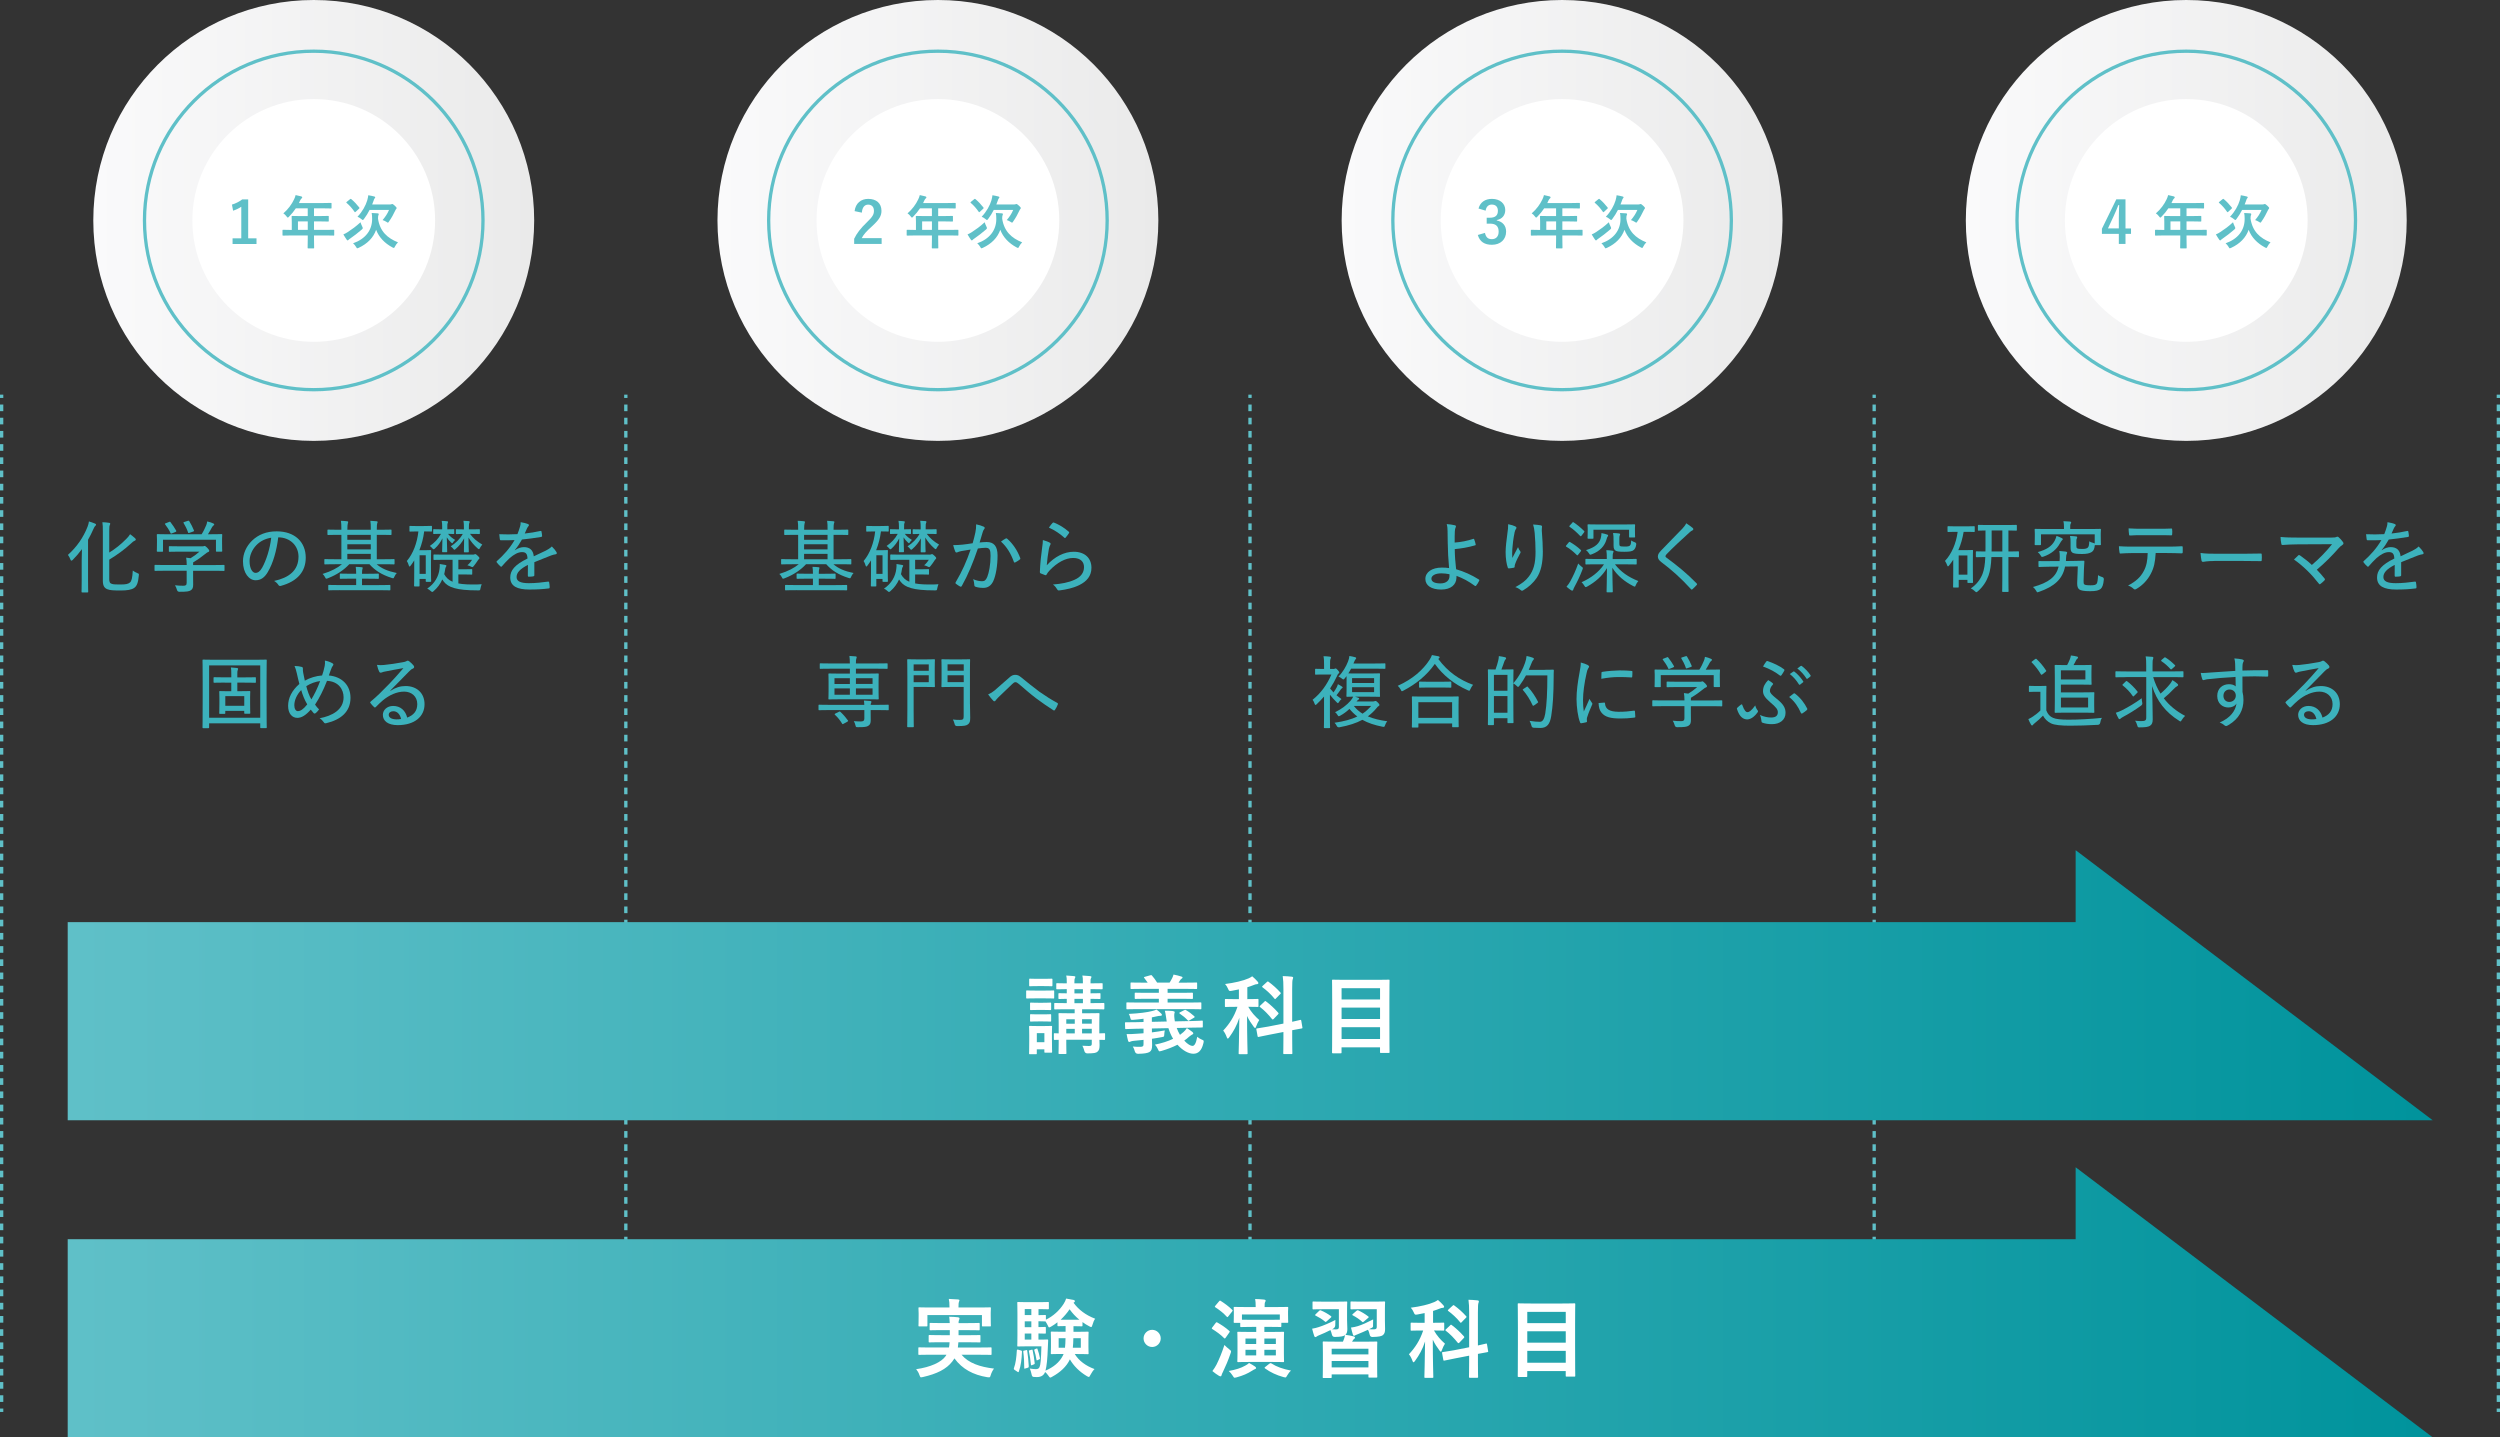 <?xml version="1.0" encoding="UTF-8"?>
<svg id="_レイヤー_2" data-name="レイヤー 2" xmlns="http://www.w3.org/2000/svg" xmlns:xlink="http://www.w3.org/1999/xlink" viewBox="0 0 757 435.23">
  <rect x="0" y="0" width="757" height="435.23" fill="#333333" stroke="none"/>
  <defs>
    <style>
      .cls-1 {
        stroke-dasharray: 0 0 0 0 .01 0 0 0;
      }

      .cls-1, .cls-2, .cls-3, .cls-4, .cls-5, .cls-6, .cls-7 {
        stroke-miterlimit: 10;
      }

      .cls-1, .cls-5, .cls-7 {
        fill: none;
        stroke: #5fc0c8;
      }

      .cls-8 {
        fill: url(#_名称未設定グラデーション_3-2);
      }

      .cls-2 {
        stroke: url(#_名称未設定グラデーション_132-3);
      }

      .cls-2, .cls-3, .cls-4, .cls-9, .cls-6 {
        fill: #fff;
      }

      .cls-2, .cls-3, .cls-4, .cls-6 {
        stroke-width: 30px;
      }

      .cls-3 {
        stroke: url(#_名称未設定グラデーション_132-4);
      }

      .cls-4 {
        stroke: url(#_名称未設定グラデーション_132-2);
      }

      .cls-10 {
        fill: #3cb2bc;
      }

      .cls-11 {
        fill: #5fc0c8;
      }

      .cls-6 {
        stroke: url(#_名称未設定グラデーション_132);
      }

      .cls-7 {
        stroke-dasharray: 0 0 0 0 0 0 2 1.99 .01 0 0 0;
      }

      .cls-12 {
        fill: url(#_名称未設定グラデーション_3);
      }
    </style>
    <linearGradient id="_名称未設定グラデーション_3" data-name="名称未設定グラデーション 3" x1="20.5" y1="298.33" x2="736.62" y2="298.33" gradientUnits="userSpaceOnUse">
      <stop offset="0" stop-color="#5fc0c8"/>
      <stop offset="1" stop-color="#00939c"/>
    </linearGradient>
    <linearGradient id="_名称未設定グラデーション_3-2" data-name="名称未設定グラデーション 3" y1="394.34" y2="394.34" xlink:href="#_名称未設定グラデーション_3"/>
    <linearGradient id="_名称未設定グラデーション_132" data-name="名称未設定グラデーション 132" x1="28.25" y1="66.75" x2="161.75" y2="66.75" gradientUnits="userSpaceOnUse">
      <stop offset="0" stop-color="#fafafb"/>
      <stop offset="1" stop-color="#eaeaea"/>
    </linearGradient>
    <linearGradient id="_名称未設定グラデーション_132-2" data-name="名称未設定グラデーション 132" x1="217.25" x2="350.75" xlink:href="#_名称未設定グラデーション_132"/>
    <linearGradient id="_名称未設定グラデーション_132-3" data-name="名称未設定グラデーション 132" x1="406.25" x2="539.75" xlink:href="#_名称未設定グラデーション_132"/>
    <linearGradient id="_名称未設定グラデーション_132-4" data-name="名称未設定グラデーション 132" x1="595.25" x2="728.75" xlink:href="#_名称未設定グラデーション_132"/>
  </defs>
  <g id="memo">
    <g>
      <g>
        <line class="cls-5" x1="189.5" y1="119.5" x2="189.5" y2="120.5"/>
        <line class="cls-1" x1="189.5" y1="122.49" x2="189.5" y2="122.5"/>
        <line class="cls-7" x1="189.5" y1="122.5" x2="189.5" y2="426.54"/>
        <line class="cls-5" x1="189.5" y1="426.54" x2="189.5" y2="427.54"/>
      </g>
      <g>
        <line class="cls-5" x1="567.5" y1="119.5" x2="567.5" y2="120.5"/>
        <line class="cls-1" x1="567.5" y1="122.49" x2="567.5" y2="122.5"/>
        <line class="cls-7" x1="567.5" y1="122.5" x2="567.5" y2="426.54"/>
        <line class="cls-5" x1="567.5" y1="426.54" x2="567.5" y2="427.54"/>
      </g>
      <g>
        <line class="cls-5" x1="378.5" y1="119.5" x2="378.5" y2="120.5"/>
        <line class="cls-1" x1="378.5" y1="122.49" x2="378.5" y2="122.5"/>
        <line class="cls-7" x1="378.5" y1="122.5" x2="378.5" y2="426.54"/>
        <line class="cls-5" x1="378.5" y1="426.54" x2="378.5" y2="427.54"/>
      </g>
      <g>
        <line class="cls-5" x1="756.5" y1="119.5" x2="756.5" y2="120.5"/>
        <line class="cls-1" x1="756.5" y1="122.49" x2="756.5" y2="122.5"/>
        <line class="cls-7" x1="756.5" y1="122.5" x2="756.5" y2="426.54"/>
        <line class="cls-5" x1="756.5" y1="426.54" x2="756.5" y2="427.54"/>
      </g>
      <g>
        <line class="cls-5" x1=".5" y1="119.5" x2=".5" y2="120.5"/>
        <line class="cls-1" x1=".5" y1="122.49" x2=".5" y2="122.5"/>
        <line class="cls-7" x1=".5" y1="122.5" x2=".5" y2="426.54"/>
        <line class="cls-5" x1=".5" y1="426.54" x2=".5" y2="427.54"/>
      </g>
      <polygon class="cls-12" points="628.51 257.44 628.51 279.22 20.5 279.22 20.5 339.22 736.62 339.22 628.51 257.44"/>
      <g>
        <path class="cls-9" d="m316.16,299.95c1.98,0,2.63-.05,2.76-.05.26,0,.29.03.29.29v1.85c0,.29-.03.31-.29.31-.13,0-.78-.05-2.76-.05h-2.39c-1.98,0-2.63.05-2.76.05-.26,0-.29-.03-.29-.31v-1.85c0-.26.03-.29.29-.29.13,0,.78.05,2.76.05h2.39Zm2.37,14.77c0,3.02.05,3.59.05,3.74,0,.26-.03.29-.29.29h-1.77c-.26,0-.29-.03-.29-.29v-.73h-2.29v1.2c0,.26-.03.29-.29.29h-1.74c-.29,0-.31-.03-.31-.29,0-.16.05-.75.05-3.9v-1.66c0-1.64-.05-2.26-.05-2.44,0-.26.03-.29.31-.29.16,0,.7.05,2.37.05h1.61c1.66,0,2.21-.05,2.39-.05.26,0,.29.03.29.29,0,.16-.05.78-.05,2v1.79Zm-2.5-18.33c1.66,0,2.18-.05,2.34-.05.29,0,.31.03.31.29v1.72c0,.26-.03.29-.31.29-.16,0-.68-.05-2.34-.05h-1.74c-1.69,0-2.21.05-2.37.05-.26,0-.29-.03-.29-.29v-1.72c0-.26.03-.29.29-.29.16,0,.68.05,2.37.05h1.74Zm-.23,7.25c1.56,0,2.03-.05,2.18-.05.29,0,.31.03.31.29v1.69c0,.26-.03.29-.31.29-.16,0-.62-.05-2.18-.05h-1.4c-1.59,0-2.05.05-2.21.05-.26,0-.29-.03-.29-.29v-1.69c0-.26.03-.29.29-.29.16,0,.62.05,2.21.05h1.4Zm0,3.51c1.56,0,2.03-.05,2.18-.05.29,0,.31.03.31.29v1.66c0,.26-.03.29-.31.29-.16,0-.62-.05-2.18-.05h-1.4c-1.59,0-2.05.05-2.21.05-.26,0-.29-.03-.29-.29v-1.66c0-.26.03-.29.29-.29.16,0,.62.05,2.21.05h1.4Zm-1.85,5.69v2.73h2.29v-2.73h-2.29Zm20.67,1.74c0,.29-.03.31-.29.31-.08,0-.52-.03-1.43-.03.03.57.05,1.12.05,1.56,0,1.09-.13,1.56-.6,2s-1.09.52-3.07.55q-.78,0-.96-.81c-.13-.55-.36-1.14-.57-1.51.73.05,1.35.08,1.98.08.7,0,.86-.18.86-.7v-1.2h-7.72v1.17c0,1.85.05,2.73.05,2.89,0,.23-.03.26-.29.26h-1.82c-.26,0-.29-.03-.29-.26,0-.18.05-.96.05-2.81v-1.22c-.75,0-1.09.03-1.17.03-.26,0-.29-.03-.29-.31v-1.43c0-.26.03-.29.29-.29.08,0,.42.03,1.17.05v-3.02c0-1.82-.05-2.65-.05-2.83,0-.26.03-.29.29-.29.16,0,.94.05,3.22.05h1.38v-1.22h-2.39c-2.5,0-3.35.05-3.51.05-.26,0-.29-.03-.29-.31v-1.35c0-.26.03-.29.29-.29.16,0,1.01.05,3.51.05v-1.3c-1.53.03-2.11.05-2.24.05-.26,0-.29-.03-.29-.29v-1.22c0-.23.03-.26.29-.26.13,0,.7.05,2.24.05v-1.27c-2,.03-2.76.05-2.89.05-.26,0-.29-.03-.29-.31v-1.25c0-.26.03-.29.29-.29.13,0,.88.05,2.89.05v-.42c0-.91-.03-1.46-.16-1.95.86.05,1.66.1,2.37.18.26.03.39.13.39.21,0,.16-.05.26-.13.42-.13.23-.16.49-.16,1.22v.34h2.57v-.42c0-.91-.03-1.46-.16-1.95.86.05,1.66.1,2.37.18.26.03.39.13.39.21,0,.16-.08.31-.16.47-.13.23-.13.44-.13,1.17v.34c2.37,0,3.2-.05,3.38-.05.26,0,.29.03.29.29v1.25c0,.29-.03.31-.29.31-.18,0-1.01-.05-3.38-.05v1.27c1.85,0,2.57-.05,2.73-.05.26,0,.29.03.29.26v1.22c0,.26-.03.29-.29.29-.16,0-.88-.03-2.73-.05v1.3h.39c2.52,0,3.38-.05,3.54-.05.23,0,.26.03.26.29v1.35c0,.29-.03.31-.26.31-.16,0-1.01-.05-3.54-.05h-2.94v1.22h1.72c2.29,0,3.09-.05,3.25-.05.26,0,.29.03.29.29,0,.16-.05,1.17-.05,3.07v2.78c.94-.03,1.38-.05,1.46-.05.26,0,.29.03.29.29v1.43Zm-9.18-4.6v-1.35h-2.57v1.35h2.57Zm0,2.94v-1.38h-2.57v1.38h2.57Zm2.47-12.12v-1.27h-2.57v1.27h2.57Zm0,2.96v-1.3h-2.57v1.3h2.57Zm-.26,4.86v1.35h2.94v-1.35h-2.94Zm2.94,4.29v-1.38h-2.94v1.38h2.94Z"/>
        <path class="cls-9" d="m348.77,312.61c1.27-.16,2.6-.36,3.93-.6-.08.36-.16.94-.18,1.46-.05.42-.05.44-.62.55-1.01.21-2.05.36-3.09.52.03.7.05,1.35.05,1.9,0,1.22-.21,1.74-.83,2.13-.6.31-1.56.49-3.38.52q-.81.03-1.04-.78c-.1-.49-.34-1.01-.6-1.43.7.08,1.38.1,2.26.1.81,0,.99-.21.99-.86v-1.25c-.99.1-1.98.21-2.94.29-.44.05-.83.13-.96.21-.16.1-.29.13-.44.13s-.26-.1-.34-.36c-.18-.57-.34-1.46-.44-2.03.96.03,1.85,0,2.81-.08.73-.03,1.51-.08,2.31-.16v-1.4l-2.13.03c-2.18.05-2.91.1-3.15.1-.26,0-.29-.03-.29-.29l-.05-1.51c0-.26.03-.26.29-.26.23-.03.99.03,3.17-.03l2.16-.05v-.99c-1.04.13-2.13.26-3.17.34-.55.03-.68.03-.78-.42-.1-.47-.31-1.09-.52-1.38,3.25-.16,5.64-.49,7.1-.88.52-.1.91-.26,1.3-.44.47.31,1.07.86,1.4,1.2.16.13.23.23.23.39,0,.21-.16.31-.49.31-.36,0-.6.05-.96.13-.49.13-1.04.23-1.59.34v1.35l4.5-.1c-.08-.44-.16-.91-.21-1.4-.1-.73-.21-1.3-.36-1.87.96,0,1.59.03,2.29.08.49.08.7.16.7.36,0,.16-.05.29-.1.42-.05.21-.05.6-.03.94.03.49.1.96.18,1.43l4.97-.1c2.18-.05,2.94-.1,3.2-.13.26,0,.29.03.29.29v1.53c0,.23,0,.26-.26.26-.26.03-1.04,0-3.22.05l-4.42.1c.26.73.6,1.43.99,2.08.36-.26.7-.55,1.04-.83.39-.34.73-.73,1.04-1.22.6.36,1.2.81,1.61,1.12.23.18.34.31.34.49s-.13.26-.34.36-.47.29-.94.65c-.44.42-.94.81-1.46,1.17,1.04,1.14,1.95,1.61,2.5,1.61s1.07-.7,1.43-2.76c.49.39.91.65,1.3.81.78.31.75.39.55,1.2-.52,2.16-1.53,3.12-3.02,3.12-1.4,0-3.22-.94-4.81-2.73-1.43.73-3.04,1.35-4.81,1.87-.29.08-.44.13-.57.13-.26,0-.34-.18-.57-.7-.23-.52-.57-.99-.88-1.33,2.05-.42,3.93-.99,5.51-1.77-.6-.99-1.07-2.08-1.43-3.22l-4.99.1v1.2Zm-4.11-7.05c-2.37,0-3.15.05-3.3.05-.26,0-.29-.03-.29-.29v-1.51c0-.26.03-.29.29-.29.16,0,.94.05,3.3.05h6.24v-1.14h-3.46c-2.55,0-3.43.05-3.59.05-.26,0-.26-.03-.26-.29v-1.35c0-.23,0-.26.26-.26.16,0,1.04.05,3.59.05h3.46v-1.2h-4.78c-2.52,0-3.35.05-3.51.05-.26,0-.29-.03-.29-.29v-1.4c0-.26.03-.29.29-.29.16,0,.99.05,3.51.05h1.4c-.29-.44-.62-.88-1.01-1.38-.18-.23-.21-.29.16-.39l1.66-.47c.29-.08.34-.08.49.1.57.65,1.12,1.38,1.56,2.13h3.77c.26-.39.49-.81.75-1.3.18-.34.31-.68.44-1.14.83.16,1.61.34,2.39.6.18.05.34.13.34.29,0,.18-.16.29-.29.36-.18.13-.36.31-.49.55s-.26.44-.42.65h1.85c2.5,0,3.33-.05,3.48-.05.26,0,.29.03.29.29v1.4c0,.26-.03.29-.29.29-.16,0-.99-.05-3.48-.05h-5.17v1.2h3.8c2.52,0,3.41-.05,3.56-.05.29,0,.31.03.31.26v1.35c0,.26-.03.29-.31.29-.16,0-1.04-.05-3.56-.05h-3.8v1.14h6.63c2.37,0,3.15-.05,3.3-.05.26,0,.29.03.29.29v1.51c0,.26-.03.29-.29.29-.16,0-.94-.05-3.3-.05h-15.52Zm13.88.34c.31-.13.34-.18.55-.05.96.55,1.64,1.07,2.52,1.85.08.08.13.16.13.23s-.05.16-.18.23l-1.35.78c-.31.18-.34.26-.55.03-.73-.78-1.48-1.4-2.42-2.03-.23-.18-.21-.26.08-.42l1.22-.62Z"/>
        <path class="cls-9" d="m375.13,299.59c-.7.16-1.4.29-2.13.42-.81.13-.83.13-1.17-.65-.23-.55-.52-.99-.88-1.4,2.78-.34,5.51-.99,7.15-1.72.44-.21.7-.36,1.07-.62.65.55,1.14,1.04,1.64,1.61.16.18.23.29.23.47s-.21.31-.47.31c-.29,0-.55.1-.88.23-.62.26-1.3.49-2,.7v3.59h.23c2.03,0,2.7-.05,2.86-.05.26,0,.29.03.29.29v1.85c0,.26-.03.29-.29.29-.16,0-.83-.05-2.81-.05.88,1.61,2.13,2.96,3.33,4-.31.47-.73,1.3-.96,2-.08.29-.18.42-.29.42-.13,0-.26-.13-.44-.39-.75-.99-1.46-2.08-2-3.25,0,6.37.16,10.74.16,11.31,0,.23-.03.26-.29.26h-2.13c-.26,0-.29-.03-.29-.26,0-.55.16-4.94.21-10.76-.75,2.37-1.79,4.16-3.04,5.88-.18.26-.34.42-.47.42-.1,0-.21-.13-.31-.44-.23-.68-.7-1.59-1.07-1.98,1.79-1.92,3.3-4.11,4.32-7.2h-.65c-2.03,0-2.7.05-2.86.05-.26,0-.29-.03-.29-.29v-1.85c0-.26.03-.29.29-.29.16,0,.83.05,2.86.05h1.09v-2.94Zm13.49,10.35v-10.45c0-1.85-.05-2.65-.21-3.93.96.03,1.85.08,2.73.18.29.03.42.13.42.26,0,.18-.05.36-.13.55-.1.29-.16.96-.16,2.89v9.96c1.59-.34,2.24-.52,2.47-.57.23-.05.23,0,.29.26l.34,2.03c.05.23,0,.26-.26.31-.23.05-.96.16-2.83.52v2.42c0,2.91.05,4.37.05,4.52,0,.26-.03.29-.29.29h-2.21c-.23,0-.26-.03-.26-.29,0-.16.05-1.59.05-4.5v-1.9l-4.19.81-3.33.68c-.23.05-.26,0-.31-.26l-.36-1.98c-.05-.26-.03-.29.23-.34s1.07-.16,3.33-.55l4.63-.91Zm-5.75-6.66c.23-.23.29-.21.49-.05,1.2.88,2.57,2.16,3.67,3.41.18.21.16.31-.08.55l-1.27,1.33c-.13.13-.23.18-.29.18-.08,0-.13-.03-.23-.13-1.07-1.35-2.31-2.63-3.59-3.61-.21-.18-.21-.23.05-.49l1.25-1.17Zm.75-5.93c.21-.21.26-.23.47-.08,1.3.94,2.6,2.11,3.61,3.25.08.1.13.16.13.23s-.05.16-.18.26l-1.27,1.3c-.26.29-.29.31-.47.08-1.09-1.35-2.42-2.55-3.59-3.41-.23-.18-.21-.23.05-.49l1.25-1.14Z"/>
        <path class="cls-9" d="m403.63,318.93c-.26,0-.29-.03-.29-.29,0-.18.05-1.85.05-9.62v-5.1c0-5.12-.05-6.81-.05-6.99,0-.26.03-.29.29-.29.18,0,1.09.05,3.61.05h9.62c2.52,0,3.43-.05,3.61-.05.26,0,.29.03.29.29,0,.16-.05,1.85-.05,6.14v5.9c0,7.77.05,9.41.05,9.57,0,.26-.03.29-.29.29h-2.31c-.26,0-.29-.03-.29-.29v-1.4h-11.65v1.51c0,.26-.03.29-.31.29h-2.29Zm2.6-16.3h11.65v-3.41h-11.65v3.41Zm11.65,5.93v-3.46h-11.65v3.46h11.65Zm0,6.06v-3.59h-11.65v3.59h11.65Z"/>
      </g>
      <polygon class="cls-8" points="628.51 353.45 628.51 375.23 20.5 375.23 20.5 435.23 736.62 435.23 628.51 353.45"/>
      <g>
        <path class="cls-9" d="m281.71,410.21c-2.39,0-3.2.05-3.35.05-.26,0-.29-.03-.29-.29v-1.69c0-.29.03-.31.29-.31.16,0,.96.05,3.35.05h5.64c.1-.49.16-1.01.18-1.59h-2.5c-2.5,0-3.38.05-3.54.05-.26,0-.29-.03-.29-.29v-1.64c0-.29.03-.31.29-.31.16,0,1.04.05,3.54.05h2.57v-1.53h-2.39c-2.42,0-3.28.05-3.43.05-.26,0-.29-.03-.29-.31v-1.61c0-.29.03-.31.29-.31.16,0,1.01.05,3.43.05h2.37c-.03-.81-.1-1.43-.16-1.92.86.03,1.87.05,2.65.16.31.05.47.16.47.34,0,.16-.08.36-.16.55-.08.18-.13.39-.13.88h2.68c2.39,0,3.25-.05,3.41-.05.29,0,.31.03.31.31v1.61c0,.29-.03.31-.31.31-.16,0-1.01-.05-3.41-.05h-2.68v1.53h2.81c2.52,0,3.35-.05,3.51-.05.29,0,.31.03.31.31v1.64c0,.26-.03.29-.31.29-.16,0-.99-.05-3.51-.05h-2.86c-.03.57-.1,1.09-.16,1.59h6.55c2.39,0,3.2-.05,3.35-.05.29,0,.31.03.31.31v1.69c0,.26-.03.29-.31.29-.16,0-.96-.05-3.35-.05h-5.43c2.08,2.5,5.54,3.69,9.83,4.19-.39.49-.78,1.25-.99,1.95-.16.55-.23.7-.52.7-.13,0-.31,0-.57-.05-4.19-.7-7.51-2.42-9.91-5.69-.18.31-.39.62-.62.91-1.85,2.39-4.71,3.77-8.89,4.73-.26.05-.49.1-.6.1-.21,0-.31-.18-.49-.7-.23-.73-.65-1.35-.99-1.77,4.37-.62,7.64-2.11,8.94-3.98l.23-.39h-4.89Zm14.61-14.3c2.42,0,3.28-.05,3.43-.05.26,0,.29.03.29.29,0,.13-.05.6-.05,1.3v1.09c0,2.26.05,2.68.05,2.81,0,.26-.03.29-.29.29h-2.13c-.26,0-.29-.03-.29-.29v-3.15h-16.51v3.15c0,.26-.03.29-.31.29h-2.11c-.26,0-.29-.03-.29-.29,0-.13.05-.55.05-2.81v-.88c0-.91-.05-1.38-.05-1.51,0-.26.03-.29.29-.29.18,0,1.04.05,3.43.05h5.67v-.13c0-1.12-.05-1.82-.21-2.47.96.03,1.92.08,2.81.16.29.03.42.13.42.23,0,.18-.08.31-.16.52s-.13.55-.13,1.56v.13h6.08Z"/>
        <path class="cls-9" d="m309.09,408.91c.34.1.36.13.36.42-.1,2.26-.29,4.16-.94,5.95-.05.16-.08.21-.16.21-.05,0-.16-.03-.29-.13l-.78-.52c-.31-.21-.34-.29-.26-.57.55-1.48.75-3.28.88-5.38q.03-.31.39-.21l.78.23Zm15.96-7.36v1.72h1.17c2.18,0,2.94-.05,3.12-.05.26,0,.29.03.29.29,0,.18-.05.68-.05,1.98v2.29c0,1.3.05,1.82.05,1.98,0,.26-.03.29-.29.29-.18,0-.94-.05-3.12-.05h-.78c1.25,2.05,3.38,3.61,5.98,4.55-.42.42-.91,1.12-1.25,1.79-.23.44-.31.6-.49.6-.13,0-.29-.1-.6-.26-2.26-1.35-4-3.12-5.12-5.07-.99,2.21-3.02,3.98-5.3,5.23-.31.18-.49.29-.62.29-.18,0-.31-.18-.57-.55-.31-.47-.68-.86-1.01-1.14-.42,1.09-1.33,1.53-2.39,1.53-.36,0-.78,0-1.17-.05q-.42-.05-.55-.83c-.13-.65-.31-1.2-.52-1.69.75.1,1.33.18,1.77.18.62,0,.94-.16,1.17-.62.31-.65.47-2.37.57-6.29h-4.37c-1.74,0-2.39.05-2.65.05s-.29-.03-.29-.29c0-.18.05-1.12.05-3.2v-6.5c0-2.05-.05-3.04-.05-3.2,0-.26.03-.29.29-.29s.91.05,2.65.05h3.85c1.59,0,2.31-.05,2.47-.05.29,0,.31.03.31.29v1.66c0,.23-.03.26-.31.26-.16,0-.88-.05-2.47-.05h-.36v1.82c1.33,0,1.82-.05,1.95-.05.26,0,.29.03.29.29v1.14c2.21-1.07,4.13-2.83,5.38-4.81.34-.55.57-.99.75-1.59.83.13,1.56.29,2.31.44.21.08.34.16.34.34,0,.16-.05.26-.23.36l-.18.13c1.53,2.11,3.67,3.74,6.55,4.84-.31.36-.62,1.12-.83,1.87-.13.44-.21.65-.39.65-.13,0-.34-.1-.62-.26-.7-.36-1.38-.78-2-1.25v1.04c0,.23-.03.26-.29.26-.18,0-.65-.05-2.31-.05h-.1Zm-14.4,7.28c.34-.08.36-.05.39.18.23,1.56.39,3.12.47,4.71,0,.23-.03.34-.31.44l-.7.21c-.31.1-.36.13-.36-.13,0-1.74-.08-3.33-.29-4.91-.05-.26-.05-.31.23-.36l.57-.13Zm1.64-10.63v-1.82h-2v1.82h2Zm0,3.67v-1.77h-2v1.77h2Zm0,3.77v-1.85h-2v1.85h2Zm.03,3.07c.26-.05.31-.08.36.16.26,1.17.49,2.57.62,3.85.03.23,0,.31-.26.42l-.52.21c-.29.1-.34.13-.36-.16-.13-1.43-.34-2.78-.6-4-.05-.23-.05-.26.23-.34l.52-.13Zm1.48-.34c.23-.1.29-.08.34.1.31.86.6,1.82.75,2.78.03.21,0,.26-.21.36l-.49.23c-.23.13-.31.1-.34-.1-.16-.99-.39-2.03-.68-2.89q-.05-.18.16-.29l.47-.21Zm1.09-2.73c1.56,0,2.03-.05,2.18-.05.26,0,.31.05.31.34-.05.62-.08,1.3-.08,1.82-.13,3.8-.36,5.9-.73,7.28,2.37-1.01,4.26-2.52,5.28-4.58l.21-.47h-.47c-2.18,0-2.94.05-3.12.05-.26,0-.29-.03-.29-.29,0-.18.05-.68.05-1.98v-2.29c0-1.3-.05-1.79-.05-1.98,0-.26.03-.29.29-.29.18,0,.94.05,3.12.05h1.07v-1.72c-1.59,0-2.05.05-2.18.05-.26,0-.29-.03-.29-.26v-.94c-.62.49-1.25.94-1.9,1.3-.29.16-.47.26-.6.26-.16,0-.26-.18-.44-.62-.18-.39-.44-.83-.68-1.2h-.18c-.13,0-.62-.03-1.95-.05v1.77c1.33,0,1.82-.05,1.95-.05.26,0,.29.03.29.31v1.43c0,.26-.03.29-.29.29-.13,0-.62-.03-1.95-.05v1.85h.44Zm5.67-.44v2.89h1.92c.1-.78.13-1.74.16-2.89h-2.08Zm6.27-5.59c-1.17-.96-2.18-2.05-2.96-3.17-.75,1.14-1.69,2.21-2.7,3.17h5.67Zm.44,8.48v-2.89h-2.26c-.03,1.12-.05,2.05-.16,2.89h2.42Z"/>
        <path class="cls-9" d="m351.47,405.27c0,1.43-1.17,2.6-2.6,2.6s-2.6-1.17-2.6-2.6,1.17-2.6,2.6-2.6,2.6,1.17,2.6,2.6Z"/>
        <path class="cls-9" d="m368.13,400.56c.16-.21.29-.23.52-.08,1.22.7,2.42,1.48,3.56,2.5.1.1.16.16.16.23s-.05.16-.16.31l-1.07,1.53c-.21.29-.29.31-.49.13-1.04-1.07-2.34-1.98-3.54-2.73-.13-.08-.18-.13-.18-.21s.05-.18.16-.31l1.04-1.38Zm4.08,8.01c.39.31.55.42.55.65,0,.16-.05.34-.16.62-.68,2-1.46,3.85-2.29,5.56-.21.39-.36.75-.42,1.01-.03.21-.13.34-.31.34-.13,0-.31-.05-.49-.16-.57-.34-1.27-.83-1.98-1.43.52-.7.91-1.3,1.27-2,.83-1.69,1.56-3.41,2.37-5.9.36.39.94.91,1.46,1.3Zm-3.07-14.53c.21-.26.29-.26.49-.13,1.14.73,2.44,1.66,3.46,2.68.1.1.16.16.16.23s-.05.16-.16.31l-1.17,1.48c-.21.26-.26.29-.47.08-.96-1.09-2.31-2.11-3.43-2.83-.1-.08-.18-.13-.18-.21,0-.05.08-.16.18-.29l1.12-1.33Zm7.96,19.45c.42-.21.75-.44,1.12-.78.73.39,1.35.75,1.82,1.09.23.18.31.31.31.44s-.08.23-.26.29c-.26.08-.57.29-.96.52-1.33.86-2.76,1.48-4.65,2-.29.08-.47.13-.6.13-.26,0-.34-.18-.62-.62-.34-.55-.81-1.09-1.2-1.43,2.03-.36,3.74-.88,5.04-1.64Zm1.95-11.7c-2.29,0-3.07.05-3.22.05-.26,0-.29-.03-.29-.29v-.99h-1.69c-.26,0-.29-.03-.29-.29,0-.18.05-.47.05-2.37v-.68c0-.7-.05-1.04-.05-1.2,0-.26.03-.29.29-.29.18,0,1.09.05,3.61.05h2.76v-.05c0-1.04-.03-1.66-.16-2.39.96.03,1.87.08,2.76.18.26.03.42.16.42.31s-.05.26-.16.44c-.13.26-.16.55-.16,1.51h3.25c2.52,0,3.43-.05,3.61-.05.26,0,.29.03.29.29,0,.16-.05.49-.05,1.04v.83c0,1.9.05,2.21.05,2.37,0,.26-.03.29-.29.29h-1.79v.99c0,.26-.03.29-.26.29-.16,0-.94-.05-3.22-.05h-1.66v1.53h2.24c2.42,0,3.25-.05,3.43-.05.26,0,.29.03.29.29,0,.16-.05.83-.05,2.42v3.77c0,1.59.05,2.26.05,2.42,0,.26-.03.29-.29.29-.18,0-1.01-.05-3.43-.05h-6.68c-2.44,0-3.3.05-3.46.05-.26,0-.29-.03-.29-.29,0-.18.05-.83.05-2.42v-3.77c0-1.59-.05-2.24-.05-2.42,0-.26.03-.29.29-.29.16,0,1.01.05,3.46.05h1.98v-1.53h-1.33Zm-2.99-3.77v1.59c.36,0,1.25.03,2.99.03h5.46c1.77,0,2.63-.03,3.02-.03v-1.59h-11.47Zm4.32,8.94v-1.66h-3.25v1.66h3.25Zm0,3.46v-1.69h-3.25v1.69h3.25Zm2.47-5.12v1.66h3.48v-1.66h-3.48Zm3.48,3.43h-3.48v1.69h3.48v-1.69Zm-1.95,4.19c.16-.1.26-.16.34-.16s.16.03.26.08c1.53,1.01,3.46,1.69,5.95,2.18-.44.36-.83.88-1.14,1.43-.26.47-.36.65-.6.65-.13,0-.31-.05-.6-.13-2.03-.57-3.93-1.43-5.56-2.63q-.13-.1-.13-.16c0-.05.05-.13.21-.26l1.27-1.01Z"/>
        <path class="cls-9" d="m406.64,406.26c.08-.16.13-.31.21-.52.18-.44.31-.83.42-1.46-.39.31-1.12.52-3.07.55q-.73.03-.91-.75c-.13-.52-.26-.96-.44-1.33-1.17.6-2.26,1.09-3.35,1.53-.39.16-.68.29-.81.42-.13.1-.29.18-.39.18-.13,0-.26-.08-.34-.31-.23-.62-.44-1.43-.65-2.24.83-.13,1.43-.31,2-.49,1.38-.44,3.15-1.17,5.04-2.16-.03.36-.03,1.01-.03,1.56q0,.73-.73,1.14l-.23.13c.44.03.81.03,1.17.03.7,0,.88-.21.88-.73v-5.38h-4.78c-2.08,0-2.76.05-2.91.05-.26,0-.29-.03-.29-.31v-1.77c0-.29.03-.31.29-.31.16,0,.83.05,2.91.05h4.06c2.11,0,2.81-.05,2.96-.05.26,0,.29.03.29.31,0,.16-.05.68-.05,1.92v3.41c0,.94.08,2.03.08,2.68,0,.81-.13,1.35-.57,1.77.86.13,1.85.29,2.55.49.21.08.34.18.34.34,0,.21-.1.31-.29.44s-.31.31-.42.52l-.18.29h3.74c2.55,0,3.43-.05,3.61-.05.26,0,.29.03.29.31,0,.16-.05.88-.05,2.91v2.68c0,3.85.05,4.58.05,4.73,0,.26-.03.29-.29.29h-2.08c-.29,0-.31-.03-.31-.29v-.68h-11.13v.81c0,.26-.03.29-.29.29h-2.13c-.26,0-.29-.03-.29-.29,0-.18.05-.88.05-4.81v-2.37c0-2.39-.05-3.12-.05-3.28,0-.29.03-.31.29-.31.18,0,1.07.05,3.61.05h2.21Zm-7.18-9.36c.21-.18.29-.21.52-.1,1.01.42,2.03.99,2.99,1.69.1.08.18.16.18.23,0,.05-.05.13-.18.26l-1.2,1.07c-.29.26-.31.31-.55.13-.88-.73-1.87-1.33-2.86-1.82-.23-.1-.21-.18.03-.42l1.07-1.04Zm3.77,13.21h11.13v-1.72h-11.13v1.72Zm11.13,3.93v-1.92h-11.13v1.92h11.13Zm4.99-14.3c0,.94.05,2.03.05,2.68,0,.86-.13,1.4-.65,1.85-.44.34-1.2.52-3.12.57q-.73.03-.88-.68c-.13-.62-.31-1.09-.52-1.51-.99.47-1.92.86-2.91,1.27-.44.18-.7.26-.86.36-.18.08-.31.21-.44.21-.16,0-.26-.1-.34-.29-.21-.68-.39-1.3-.6-2.21.86-.13,1.4-.23,2.08-.44,1.35-.44,2.7-1.04,4.63-2.03-.03.36-.05,1.07-.03,1.59.03.83,0,.78-.75,1.14l-.47.23c.52.05.99.05,1.38.05.75,0,.96-.21.96-.73v-5.38h-4.76c-2.11,0-2.76.05-2.91.05-.26,0-.29-.03-.29-.31v-1.77c0-.29.03-.31.29-.31.16,0,.81.05,2.91.05h4c2.11,0,2.83-.05,2.99-.05.26,0,.29.03.29.31,0,.16-.05.68-.05,1.92v3.41Zm-8.61-2.81c.23-.21.34-.21.57-.13.99.44,2.05,1.09,2.96,1.79.1.08.18.16.18.21,0,.08-.05.16-.18.26l-1.27,1.09c-.29.23-.31.26-.52.1-.86-.78-1.77-1.38-2.83-1.95-.23-.13-.26-.18,0-.44l1.09-.94Z"/>
        <path class="cls-9" d="m431.37,397.6c-.7.16-1.4.29-2.13.42-.81.13-.83.13-1.17-.65-.23-.55-.52-.99-.88-1.4,2.78-.34,5.51-.99,7.15-1.72.44-.21.7-.36,1.07-.62.65.55,1.14,1.04,1.64,1.61.16.18.23.29.23.47s-.21.31-.47.31c-.29,0-.55.1-.88.23-.62.26-1.3.49-2,.7v3.59h.23c2.03,0,2.7-.05,2.86-.05.26,0,.29.03.29.29v1.85c0,.26-.03.29-.29.29-.16,0-.83-.05-2.81-.05.88,1.61,2.13,2.96,3.33,4-.31.47-.73,1.3-.96,2-.08.29-.18.42-.29.42-.13,0-.26-.13-.44-.39-.75-.99-1.46-2.08-2-3.25,0,6.37.16,10.74.16,11.31,0,.23-.03.26-.29.26h-2.13c-.26,0-.29-.03-.29-.26,0-.55.16-4.94.21-10.76-.75,2.37-1.79,4.16-3.04,5.88-.18.26-.34.42-.47.42-.1,0-.21-.13-.31-.44-.23-.68-.7-1.59-1.07-1.98,1.79-1.92,3.3-4.11,4.32-7.2h-.65c-2.03,0-2.7.05-2.86.05-.26,0-.29-.03-.29-.29v-1.85c0-.26.03-.29.29-.29.16,0,.83.05,2.86.05h1.09v-2.94Zm13.49,10.35v-10.45c0-1.85-.05-2.65-.21-3.93.96.03,1.85.08,2.73.18.29.03.42.13.42.26,0,.18-.05.36-.13.55-.1.29-.16.96-.16,2.89v9.96c1.59-.34,2.24-.52,2.47-.57.23-.05.23,0,.29.26l.34,2.03c.05.23,0,.26-.26.31-.23.05-.96.16-2.83.52v2.42c0,2.91.05,4.37.05,4.52,0,.26-.03.29-.29.29h-2.21c-.23,0-.26-.03-.26-.29,0-.16.05-1.59.05-4.5v-1.9l-4.19.81-3.33.68c-.23.05-.26,0-.31-.26l-.36-1.98c-.05-.26-.03-.29.23-.34s1.07-.16,3.33-.55l4.63-.91Zm-5.75-6.66c.23-.23.29-.21.49-.05,1.2.88,2.57,2.16,3.67,3.41.18.21.16.31-.08.55l-1.27,1.33c-.13.13-.23.18-.29.18-.08,0-.13-.03-.23-.13-1.07-1.35-2.31-2.63-3.59-3.61-.21-.18-.21-.23.05-.49l1.25-1.17Zm.75-5.93c.21-.21.26-.23.47-.08,1.3.94,2.6,2.11,3.61,3.25.08.1.13.16.13.23s-.05.16-.18.26l-1.27,1.3c-.26.29-.29.31-.47.08-1.09-1.35-2.42-2.55-3.59-3.41-.23-.18-.21-.23.05-.49l1.25-1.14Z"/>
        <path class="cls-9" d="m459.86,416.94c-.26,0-.29-.03-.29-.29,0-.18.05-1.85.05-9.62v-5.1c0-5.12-.05-6.81-.05-6.99,0-.26.03-.29.29-.29.18,0,1.09.05,3.61.05h9.62c2.52,0,3.43-.05,3.61-.05.26,0,.29.03.29.29,0,.16-.05,1.85-.05,6.14v5.9c0,7.77.05,9.41.05,9.57,0,.26-.03.29-.29.29h-2.31c-.26,0-.29-.03-.29-.29v-1.4h-11.65v1.51c0,.26-.03.29-.31.29h-2.29Zm2.6-16.3h11.65v-3.41h-11.65v3.41Zm11.65,5.93v-3.46h-11.65v3.46h11.65Zm0,6.06v-3.59h-11.65v3.59h11.65Z"/>
      </g>
      <g>
        <circle class="cls-6" cx="95" cy="66.75" r="51.75"/>
        <path class="cls-11" d="m95,16c27.98,0,50.75,22.77,50.75,50.75s-22.77,50.75-50.75,50.75-50.75-22.77-50.75-50.75,22.77-50.75,50.75-50.75m0-1c-28.58,0-51.75,23.17-51.75,51.75s23.17,51.75,51.75,51.75,51.75-23.17,51.75-51.75S123.58,15,95,15h0Z"/>
      </g>
      <g>
        <path class="cls-11" d="m75.15,72.17h2.52v1.71h-7.25v-1.71h2.64v-9.57c-.67.46-1.51.88-2.48,1.2l-.35-1.85c1.16-.33,2.2-.9,3.13-1.58h1.79v11.81Z"/>
        <path class="cls-11" d="m87.93,71.3c-1.55,0-2.09.04-2.2.04-.18,0-.19-.02-.19-.19v-1.39c0-.16.02-.18.19-.18.11,0,.65.04,2.2.04h.42v-2.46c0-1-.04-1.48-.04-1.58,0-.18.02-.19.21-.19.11,0,.7.04,2.41.04h2.25v-2.34h-3.61c-.58.88-1.27,1.72-2.06,2.52-.18.19-.28.28-.37.28s-.18-.11-.35-.33c-.33-.46-.65-.74-.99-.95,1.46-1.27,2.53-2.73,3.25-4.26.21-.44.37-.86.46-1.28.63.12,1.21.25,1.69.39.21.07.32.16.32.3s-.09.21-.21.33c-.14.12-.26.26-.44.63l-.35.76h7.27c1.71,0,2.3-.04,2.41-.04.18,0,.19.02.19.19v1.3c0,.18-.02.19-.19.19-.11,0-.7-.04-2.41-.04h-2.71v2.34h1.88c1.72,0,2.3-.04,2.41-.04.16,0,.18.02.18.19v1.32c0,.18-.02.19-.18.19-.11,0-.69-.04-2.41-.04h-1.88v2.57h3.73c1.55,0,2.09-.04,2.2-.04.18,0,.19.02.19.18v1.39c0,.18-.02.19-.19.19-.11,0-.65-.04-2.2-.04h-3.73v.86c0,1.85.04,2.78.04,2.87,0,.18-.02.19-.19.19h-1.57c-.19,0-.21-.02-.21-.19,0-.11.04-1.02.04-2.87v-.86h-5.26Zm5.26-1.69v-2.57h-2.97v2.57h2.97Z"/>
        <path class="cls-11" d="m109.67,68.58c.12.25.18.37.18.49s-.09.23-.28.42c-1.35,1.16-2.36,1.92-3.52,2.73-.26.19-.42.28-.53.42-.09.11-.18.16-.26.16s-.21-.11-.3-.25c-.26-.39-.67-.99-.99-1.57.46-.19.9-.42,1.3-.69,1.37-.9,2.43-1.65,3.89-2.99.11.35.28.83.51,1.27Zm-3.66-8.27c.09-.07.14-.11.19-.11.04,0,.09.04.16.09.97.81,1.64,1.57,2.43,2.55.11.14.11.18-.05.33l-1.02.95c-.21.18-.25.19-.35.04-.74-1.06-1.48-1.92-2.43-2.73-.14-.12-.12-.16.07-.32l1-.81Zm13.58,14.36c-.16.28-.21.4-.35.4-.09,0-.21-.05-.42-.16-2.34-1.25-4.08-3.06-4.93-5.33-.84,2.38-2.62,4.22-5.3,5.47-.19.09-.32.14-.4.14-.14,0-.19-.11-.35-.39-.26-.46-.6-.84-.93-1.13,3.75-1.32,5.77-3.96,5.77-7.35,0-.81-.04-1.28-.14-1.83.63.02,1.23.05,1.86.11.19.04.28.09.28.21,0,.14-.04.23-.11.39s-.11.46-.11,1.02c.58,3.85,2.85,5.88,6.05,7.16-.33.3-.69.81-.93,1.28Zm-7.67-11.12c-.48.95-1.04,1.88-1.71,2.76-.18.21-.26.32-.35.32s-.19-.09-.4-.26c-.39-.32-.86-.62-1.21-.74,1.51-1.58,2.48-3.41,2.94-4.93.19-.69.28-1.14.32-1.58.63.09,1.3.25,1.79.37.21.05.32.14.32.25s-.05.19-.18.32c-.12.12-.19.32-.35.79-.12.35-.26.7-.4,1.06h5.4c.21,0,.35-.04.42-.07.07-.04.19-.07.26-.07.12,0,.23.02.77.51.49.46.55.58.55.72,0,.11-.04.19-.12.28-.12.12-.19.25-.32.53-.48,1.04-1.09,2.16-1.85,3.24-.16.25-.23.37-.35.37-.09,0-.21-.09-.42-.23-.37-.23-.81-.44-1.18-.55.84-.99,1.48-1.95,1.95-3.08h-5.88Z"/>
      </g>
      <g>
        <circle class="cls-4" cx="284" cy="66.75" r="51.75"/>
        <path class="cls-11" d="m284,16c27.98,0,50.75,22.77,50.75,50.75s-22.77,50.75-50.75,50.75-50.75-22.77-50.75-50.75,22.77-50.75,50.75-50.75m0-1c-28.58,0-51.75,23.17-51.75,51.75s23.17,51.75,51.75,51.75,51.75-23.17,51.75-51.75-23.17-51.75-51.75-51.75h0Z"/>
      </g>
      <g>
        <path class="cls-11" d="m258.77,63.93c.3-2.41,1.94-3.71,4.13-3.71,2.41,0,4.01,1.3,4.01,3.62,0,1.5-.65,2.62-2.71,4.54-1.85,1.65-2.73,2.64-3.27,3.73h6.03v1.76h-8.32v-1.57c.79-1.65,1.92-3.13,3.84-4.98,1.76-1.69,2.15-2.39,2.15-3.5,0-1.18-.69-1.86-1.76-1.86s-1.79.83-1.9,2.43l-2.2-.46Z"/>
        <path class="cls-11" d="m276.93,71.3c-1.55,0-2.09.04-2.2.04-.18,0-.19-.02-.19-.19v-1.39c0-.16.02-.18.19-.18.11,0,.65.04,2.2.04h.42v-2.46c0-1-.04-1.48-.04-1.58,0-.18.02-.19.21-.19.11,0,.7.04,2.41.04h2.25v-2.34h-3.61c-.58.88-1.27,1.72-2.06,2.52-.18.19-.28.28-.37.28s-.18-.11-.35-.33c-.33-.46-.65-.74-.99-.95,1.46-1.27,2.53-2.73,3.25-4.26.21-.44.37-.86.46-1.28.63.12,1.21.25,1.69.39.21.07.32.16.32.3s-.09.21-.21.33c-.14.12-.26.26-.44.63l-.35.76h7.27c1.71,0,2.3-.04,2.41-.04.18,0,.19.02.19.19v1.3c0,.18-.02.19-.19.19-.11,0-.7-.04-2.41-.04h-2.71v2.34h1.88c1.72,0,2.3-.04,2.41-.04.16,0,.18.02.18.19v1.32c0,.18-.02.19-.18.19-.11,0-.69-.04-2.41-.04h-1.88v2.57h3.73c1.55,0,2.09-.04,2.2-.04.18,0,.19.02.19.18v1.39c0,.18-.02.19-.19.19-.11,0-.65-.04-2.2-.04h-3.73v.86c0,1.85.04,2.78.04,2.87,0,.18-.02.19-.19.19h-1.57c-.19,0-.21-.02-.21-.19,0-.11.04-1.02.04-2.87v-.86h-5.26Zm5.26-1.69v-2.57h-2.97v2.57h2.97Z"/>
        <path class="cls-11" d="m298.67,68.58c.12.25.18.37.18.49s-.09.23-.28.42c-1.35,1.16-2.36,1.92-3.52,2.73-.26.19-.42.28-.53.42-.09.11-.18.16-.26.16s-.21-.11-.3-.25c-.26-.39-.67-.99-.99-1.57.46-.19.9-.42,1.3-.69,1.37-.9,2.43-1.65,3.89-2.99.11.35.28.83.51,1.27Zm-3.66-8.27c.09-.07.14-.11.19-.11.04,0,.09.04.16.09.97.81,1.64,1.57,2.43,2.55.11.14.11.18-.05.33l-1.02.95c-.21.18-.25.19-.35.04-.74-1.06-1.48-1.92-2.43-2.73-.14-.12-.12-.16.07-.32l1-.81Zm13.58,14.36c-.16.28-.21.4-.35.4-.09,0-.21-.05-.42-.16-2.34-1.25-4.08-3.06-4.93-5.33-.84,2.38-2.62,4.22-5.3,5.47-.19.09-.32.14-.4.14-.14,0-.19-.11-.35-.39-.26-.46-.6-.84-.93-1.13,3.75-1.32,5.77-3.96,5.77-7.35,0-.81-.04-1.28-.14-1.83.63.02,1.23.05,1.86.11.19.04.28.09.28.21,0,.14-.04.23-.11.39s-.11.46-.11,1.02c.58,3.85,2.85,5.88,6.05,7.16-.33.3-.69.81-.93,1.28Zm-7.67-11.12c-.48.95-1.04,1.88-1.71,2.76-.18.21-.26.32-.35.32s-.19-.09-.4-.26c-.39-.32-.86-.62-1.21-.74,1.51-1.58,2.48-3.41,2.94-4.93.19-.69.28-1.14.32-1.58.63.09,1.3.25,1.79.37.21.05.32.14.32.25s-.05.19-.18.32c-.12.12-.19.32-.35.79-.12.35-.26.7-.4,1.06h5.4c.21,0,.35-.04.42-.07.07-.04.19-.07.26-.07.12,0,.23.02.77.51.49.46.55.58.55.72,0,.11-.04.19-.12.28-.12.12-.19.25-.32.53-.48,1.04-1.09,2.16-1.85,3.24-.16.25-.23.37-.35.37-.09,0-.21-.09-.42-.23-.37-.23-.81-.44-1.18-.55.84-.99,1.48-1.95,1.95-3.08h-5.88Z"/>
      </g>
      <g>
        <circle class="cls-2" cx="473" cy="66.75" r="51.75"/>
        <path class="cls-11" d="m473,16c27.98,0,50.75,22.77,50.75,50.75s-22.77,50.75-50.75,50.75-50.75-22.77-50.75-50.75,22.77-50.75,50.75-50.75m0-1c-28.58,0-51.75,23.17-51.75,51.75s23.17,51.75,51.75,51.75,51.75-23.17,51.75-51.75-23.17-51.75-51.75-51.75h0Z"/>
      </g>
      <g>
        <path class="cls-11" d="m447.7,63.12c.51-1.9,2.02-2.9,4.06-2.9,2.45,0,4.03,1.43,4.03,3.38,0,1.58-.95,2.74-2.57,3.03v.12c1.81.39,2.83,1.6,2.83,3.38,0,2.38-1.72,3.99-4.29,3.99-2.22,0-3.68-.9-4.28-2.97l2.16-.63c.3,1.35.93,1.9,2.09,1.9,1.27,0,2.06-.84,2.06-2.27,0-1.53-.72-2.43-2.6-2.43h-1.02v-1.79h.93c1.76,0,2.46-.76,2.46-2.11,0-1.23-.72-1.88-1.85-1.88-.93,0-1.69.58-1.86,1.85l-2.16-.65Z"/>
        <path class="cls-11" d="m465.93,71.3c-1.55,0-2.09.04-2.2.04-.18,0-.19-.02-.19-.19v-1.39c0-.16.02-.18.19-.18.11,0,.65.04,2.2.04h.42v-2.46c0-1-.04-1.48-.04-1.58,0-.18.02-.19.21-.19.11,0,.7.04,2.41.04h2.25v-2.34h-3.61c-.58.88-1.27,1.72-2.06,2.52-.18.19-.28.28-.37.28s-.18-.11-.35-.33c-.33-.46-.65-.74-.99-.95,1.46-1.27,2.53-2.73,3.25-4.26.21-.44.37-.86.46-1.28.63.12,1.21.25,1.69.39.21.07.32.16.32.3s-.09.21-.21.33c-.14.12-.26.26-.44.63l-.35.76h7.27c1.71,0,2.3-.04,2.41-.04.18,0,.19.02.19.19v1.3c0,.18-.02.19-.19.19-.11,0-.7-.04-2.41-.04h-2.71v2.34h1.88c1.72,0,2.3-.04,2.41-.04.16,0,.18.02.18.19v1.32c0,.18-.02.19-.18.19-.11,0-.69-.04-2.41-.04h-1.88v2.57h3.73c1.55,0,2.09-.04,2.2-.04.18,0,.19.02.19.18v1.39c0,.18-.02.19-.19.19-.11,0-.65-.04-2.2-.04h-3.73v.86c0,1.85.04,2.78.04,2.87,0,.18-.02.19-.19.19h-1.57c-.19,0-.21-.02-.21-.19,0-.11.04-1.02.04-2.87v-.86h-5.26Zm5.26-1.69v-2.57h-2.97v2.57h2.97Z"/>
        <path class="cls-11" d="m487.67,68.58c.12.25.18.37.18.49s-.09.23-.28.42c-1.35,1.16-2.36,1.92-3.52,2.73-.26.19-.42.28-.53.42-.09.11-.18.16-.26.16s-.21-.11-.3-.25c-.26-.39-.67-.99-.99-1.57.46-.19.9-.42,1.3-.69,1.37-.9,2.43-1.65,3.89-2.99.11.35.28.83.51,1.27Zm-3.66-8.27c.09-.07.14-.11.19-.11.04,0,.09.04.16.09.97.81,1.64,1.57,2.43,2.55.11.14.11.18-.05.33l-1.02.95c-.21.18-.25.19-.35.04-.74-1.06-1.48-1.92-2.43-2.73-.14-.12-.12-.16.07-.32l1-.81Zm13.58,14.36c-.16.28-.21.4-.35.4-.09,0-.21-.05-.42-.16-2.34-1.25-4.08-3.06-4.93-5.33-.84,2.38-2.62,4.22-5.3,5.47-.19.09-.32.14-.4.14-.14,0-.19-.11-.35-.39-.26-.46-.6-.84-.93-1.13,3.75-1.32,5.77-3.96,5.77-7.35,0-.81-.04-1.28-.14-1.83.63.02,1.23.05,1.86.11.19.04.28.09.28.21,0,.14-.04.23-.11.39s-.11.46-.11,1.02c.58,3.85,2.85,5.88,6.05,7.16-.33.3-.69.81-.93,1.28Zm-7.67-11.12c-.48.95-1.04,1.88-1.71,2.76-.18.21-.26.32-.35.32s-.19-.09-.4-.26c-.39-.32-.86-.62-1.21-.74,1.51-1.58,2.48-3.41,2.94-4.93.19-.69.28-1.14.32-1.58.63.09,1.3.25,1.79.37.21.05.32.14.32.25s-.05.19-.18.32c-.12.12-.19.32-.35.79-.12.35-.26.7-.4,1.06h5.4c.21,0,.35-.04.42-.07.07-.04.19-.07.26-.07.12,0,.23.02.77.51.49.46.55.58.55.72,0,.11-.04.19-.12.28-.12.12-.19.25-.32.53-.48,1.04-1.09,2.16-1.85,3.24-.16.25-.23.37-.35.37-.09,0-.21-.09-.42-.23-.37-.23-.81-.44-1.18-.55.84-.99,1.48-1.95,1.95-3.08h-5.88Z"/>
      </g>
      <g>
        <circle class="cls-3" cx="662" cy="66.75" r="51.75"/>
        <path class="cls-11" d="m662,16c27.98,0,50.75,22.77,50.75,50.75s-22.77,50.75-50.75,50.75-50.75-22.77-50.75-50.75,22.77-50.75,50.75-50.75m0-1c-28.58,0-51.75,23.17-51.75,51.75s23.17,51.75,51.75,51.75,51.75-23.17,51.75-51.75-23.17-51.75-51.75-51.75h0Z"/>
      </g>
      <g>
        <path class="cls-11" d="m643.6,69.17h1.67v1.65h-1.67v3.04h-2.02v-3.04h-5.12v-1.55l4.36-8.92h2.78v8.81Zm-2.02-2.96c0-1.43.05-2.76.11-4.12h-.25c-.44,1.16-.95,2.34-1.5,3.52l-1.65,3.55h3.29v-2.96Z"/>
        <path class="cls-11" d="m654.93,71.3c-1.55,0-2.09.04-2.2.04-.18,0-.19-.02-.19-.19v-1.39c0-.16.02-.18.19-.18.11,0,.65.04,2.2.04h.42v-2.46c0-1-.04-1.48-.04-1.58,0-.18.02-.19.21-.19.11,0,.7.04,2.41.04h2.25v-2.34h-3.61c-.58.88-1.27,1.72-2.06,2.52-.18.19-.28.28-.37.28s-.18-.11-.35-.33c-.33-.46-.65-.74-.99-.95,1.46-1.27,2.53-2.73,3.25-4.26.21-.44.37-.86.46-1.28.63.12,1.21.25,1.69.39.21.07.32.16.32.3s-.09.21-.21.33c-.14.12-.26.26-.44.63l-.35.76h7.27c1.71,0,2.3-.04,2.41-.04.18,0,.19.02.19.19v1.3c0,.18-.02.19-.19.19-.11,0-.7-.04-2.41-.04h-2.71v2.34h1.88c1.72,0,2.3-.04,2.41-.04.16,0,.18.02.18.19v1.32c0,.18-.02.19-.18.19-.11,0-.69-.04-2.41-.04h-1.88v2.57h3.73c1.55,0,2.09-.04,2.2-.04.18,0,.19.02.19.18v1.39c0,.18-.02.19-.19.19-.11,0-.65-.04-2.2-.04h-3.73v.86c0,1.85.04,2.78.04,2.87,0,.18-.02.19-.19.19h-1.57c-.19,0-.21-.02-.21-.19,0-.11.04-1.02.04-2.87v-.86h-5.26Zm5.26-1.69v-2.57h-2.97v2.57h2.97Z"/>
        <path class="cls-11" d="m676.67,68.58c.12.25.18.37.18.49s-.09.23-.28.42c-1.35,1.16-2.36,1.92-3.52,2.73-.26.19-.42.28-.53.42-.09.11-.18.16-.26.16s-.21-.11-.3-.25c-.26-.39-.67-.99-.99-1.57.46-.19.9-.42,1.3-.69,1.37-.9,2.43-1.65,3.89-2.99.11.35.28.83.51,1.27Zm-3.66-8.27c.09-.07.14-.11.19-.11.04,0,.09.04.16.09.97.81,1.64,1.57,2.43,2.55.11.14.11.18-.05.33l-1.02.95c-.21.18-.25.19-.35.04-.74-1.06-1.48-1.92-2.43-2.73-.14-.12-.12-.16.07-.32l1-.81Zm13.58,14.36c-.16.28-.21.4-.35.4-.09,0-.21-.05-.42-.16-2.34-1.25-4.08-3.06-4.93-5.33-.84,2.38-2.62,4.22-5.3,5.47-.19.09-.32.14-.4.14-.14,0-.19-.11-.35-.39-.26-.46-.6-.84-.93-1.13,3.75-1.32,5.77-3.96,5.77-7.35,0-.81-.04-1.28-.14-1.83.63.02,1.23.05,1.86.11.19.04.28.09.28.21,0,.14-.04.23-.11.39s-.11.46-.11,1.02c.58,3.85,2.85,5.88,6.05,7.16-.33.3-.69.81-.93,1.28Zm-7.67-11.12c-.48.95-1.04,1.88-1.71,2.76-.18.21-.26.32-.35.32s-.19-.09-.4-.26c-.39-.32-.86-.62-1.21-.74,1.51-1.58,2.48-3.41,2.94-4.93.19-.69.28-1.14.32-1.58.63.09,1.3.25,1.79.37.21.05.32.14.32.25s-.05.19-.18.32c-.12.12-.19.32-.35.79-.12.35-.26.7-.4,1.06h5.4c.21,0,.35-.04.42-.07.07-.04.19-.07.26-.07.12,0,.23.02.77.51.49.46.55.58.55.72,0,.11-.04.19-.12.28-.12.12-.19.25-.32.53-.48,1.04-1.09,2.16-1.85,3.24-.16.25-.23.37-.35.37-.09,0-.21-.09-.42-.23-.37-.23-.81-.44-1.18-.55.84-.99,1.48-1.95,1.95-3.08h-5.88Z"/>
      </g>
      <g>
        <path class="cls-10" d="m24.74,169.68c0-.96.05-2.26.07-3.41-.86,1.18-1.8,2.28-2.76,3.24-.19.17-.31.26-.43.26s-.22-.12-.31-.38c-.17-.48-.43-.98-.74-1.37,2.71-2.45,4.66-5.26,5.93-8.5.22-.58.38-1.13.43-1.63.74.22,1.25.41,1.85.65.24.12.31.19.31.34,0,.12-.07.22-.22.34-.17.14-.31.38-.58.96-.48,1.1-1.01,2.18-1.63,3.26v12.03c0,2.45.05,3.58.05,3.7,0,.19-.02.22-.24.22h-1.54c-.22,0-.24-.02-.24-.22,0-.14.05-1.25.05-3.7v-5.78Zm8.33,5.52c0,1.03.17,1.42.82,1.61.53.17,1.32.17,2.74.17s2.18-.14,2.74-.62c.46-.38.72-1.39.84-3.6.38.31.89.58,1.39.79.5.19.48.19.43.72-.19,2.14-.58,3.17-1.39,3.74-.79.58-2.18.79-4.1.79-2.06,0-3.24-.05-4.03-.38-.84-.34-1.37-.96-1.37-2.57v-14.98c0-1.27-.02-1.99-.14-2.74.77.02,1.37.07,1.99.17.26.02.38.1.38.24,0,.19-.05.31-.12.46-.12.22-.17.58-.17,1.73v6.58c1.8-1.1,3.48-2.42,5.16-4.13.41-.41.86-.91,1.15-1.42.53.38,1.08.82,1.51,1.22.17.17.22.26.22.41s-.17.29-.36.36c-.29.1-.7.43-1.25.96-1.78,1.63-3.86,3.19-6.43,4.75v5.74Z"/>
        <path class="cls-10" d="m50.08,172.82c-2.21,0-2.93.05-3.07.05-.19,0-.22-.02-.22-.22v-1.39c0-.19.02-.22.22-.22.14,0,.86.05,3.07.05h6.46c-.02-.94-.05-1.61-.17-2.23.46.05.91.1,1.32.17,1.01-.6,1.85-1.22,2.71-1.99h-5.93c-2.23,0-2.98.05-3.1.05-.22,0-.24-.02-.24-.19v-1.3c0-.19.02-.22.24-.22.12,0,.86.05,3.1.05h6.62c.38,0,.5,0,.62-.05.07-.02.14-.07.26-.07.17,0,.36.17.84.62.38.41.55.67.55.86,0,.17-.1.29-.26.34-.24.07-.53.22-1.08.7-.96.79-2.11,1.61-3.53,2.45-.02.17-.02.38-.02.72v.1h6.22c2.21,0,2.93-.05,3.07-.05.19,0,.22.02.22.22v1.39c0,.19-.02.22-.22.22-.14,0-.86-.05-3.07-.05h-6.22v2.11c0,.53.02,1.46.02,2.06,0,.94-.17,1.37-.7,1.73-.55.36-1.22.46-3.48.46q-.55,0-.72-.55c-.14-.5-.36-1.03-.6-1.42.89.1,1.56.14,2.52.14.7,0,1.01-.17,1.01-.89v-3.65h-6.46Zm-.7-6c0,.22-.02.24-.22.24h-1.44c-.22,0-.24-.02-.24-.24,0-.14.05-.48.05-2.62v-.86c0-.84-.05-1.25-.05-1.39,0-.19.02-.22.24-.22.14,0,.96.05,3.24.05h10.08c.58-.89.98-1.75,1.39-2.71.12-.29.24-.67.31-1.18.67.14,1.32.36,1.82.6.22.1.31.19.31.31s-.07.22-.22.31c-.14.1-.34.34-.46.55-.41.77-.74,1.37-1.22,2.11h.84c2.28,0,3.12-.05,3.24-.05.22,0,.24.02.24.22,0,.12-.05.55-.05,1.22v1.03c0,2.16.05,2.5.05,2.62,0,.22-.02.24-.24.24h-1.42c-.22,0-.24-.02-.24-.24v-3.38h-16.03v3.38Zm1.78-8.76c.29-.14.36-.1.48.07.65.82,1.27,1.78,1.73,2.59q.1.22-.22.36l-1.06.41c-.14.07-.24.1-.29.1-.07,0-.12-.05-.17-.19-.38-.86-1.08-1.92-1.63-2.62-.12-.17-.1-.24.19-.34l.96-.38Zm6.26,3.26c-.36.14-.38.12-.48-.12-.34-1.03-.84-1.99-1.34-2.81-.12-.22-.07-.24.22-.34l1.06-.34c.24-.1.31-.07.43.1.5.79,1.06,1.9,1.42,2.81.07.19,0,.24-.26.34l-1.03.36Z"/>
        <path class="cls-10" d="m81.16,173.11c-1.03,1.78-2.18,2.59-3.77,2.59-1.92,0-3.82-2.09-3.82-5.76,0-2.26,1.01-4.56,2.76-6.24,1.87-1.8,4.32-2.81,7.44-2.81,5.57,0,8.81,3.29,8.81,7.97,0,4.15-2.45,7.15-7.51,8.54-.38.1-.58.02-.82-.34-.19-.31-.58-.77-1.25-1.15,4.46-.96,7.39-3.14,7.39-7.37,0-3.24-2.5-5.83-6.14-5.83-.48,4.06-1.61,7.92-3.1,10.39Zm-3.48-8.09c-1.42,1.46-2.11,3.29-2.11,4.85,0,2.45.96,3.6,1.78,3.6.74,0,1.39-.43,2.06-1.63,1.15-2.06,2.35-5.64,2.71-9.02-1.8.29-3.34,1.06-4.44,2.21Z"/>
        <path class="cls-10" d="m101.47,170.85c-2.21,0-2.93.05-3.07.05-.17,0-.19-.02-.19-.24v-1.13c0-.22.02-.24.19-.24.14,0,.86.05,3.07.05h1.9v-7.39h-.74c-2.3,0-3.12.05-3.24.05-.22,0-.24-.02-.24-.22v-1.2c0-.19.02-.22.24-.22.12,0,.94.05,3.24.05h.74c0-1.3-.02-2.09-.14-2.71.7.02,1.27.07,1.92.14.17.02.29.1.29.19,0,.17-.07.29-.12.46-.07.22-.14.79-.14,1.92h7.1c0-1.3-.02-2.06-.14-2.71.67.02,1.27.07,1.92.14.17.02.29.1.29.19,0,.17-.07.31-.14.48-.07.19-.12.74-.12,1.9h.98c2.3,0,3.1-.05,3.24-.05.22,0,.24.02.24.22v1.2c0,.19-.02.22-.24.22-.14,0-.94-.05-3.24-.05h-.98v7.39h2.09c2.21,0,2.93-.05,3.07-.05.19,0,.22.02.22.24v1.13c0,.22-.02.24-.22.24-.14,0-.86-.05-3.07-.05h-2.14c1.49,1.27,3.31,2.09,6.1,2.66-.29.31-.55.7-.74,1.15-.14.34-.19.43-.36.43-.12,0-.24-.02-.46-.1-3.02-.96-5.06-2.28-6.72-4.15h-6.1c-1.54,1.66-3.58,3.12-6.46,4.25-.22.1-.36.14-.48.14-.17,0-.24-.12-.38-.41-.22-.43-.46-.77-.77-1.03,2.69-.82,4.56-1.85,5.88-2.95h-2.06Zm1.44,7.85c-2.35,0-3.14.05-3.29.05-.19,0-.22-.02-.22-.22v-1.18c0-.22.02-.24.22-.24.14,0,.94.05,3.29.05h4.94v-1.94h-1.66c-2.21,0-2.93.05-3.07.05-.19,0-.22-.02-.22-.22v-1.15c0-.19.02-.22.22-.22.14,0,.86.05,3.07.05h1.66v-.05c0-.91-.05-1.46-.14-2.04.72.02,1.27.05,1.87.12.17.02.26.1.26.22,0,.1-.05.19-.1.34-.07.19-.12.58-.12,1.32v.1h1.8c2.18,0,2.93-.05,3.07-.05.19,0,.22.02.22.22v1.15c0,.19-.02.22-.22.22-.14,0-.89-.05-3.07-.05h-1.8v1.94h5.09c2.35,0,3.12-.05,3.26-.05.22,0,.24.02.24.24v1.18c0,.19-.02.22-.24.22-.14,0-.91-.05-3.26-.05h-11.81Zm9.36-15.24v-1.51h-7.1v1.51h7.1Zm0,2.9v-1.56h-7.1v1.56h7.1Zm0,2.98v-1.63h-7.1v1.63h7.1Z"/>
        <path class="cls-10" d="m128.35,159.28c1.61,0,2.09-.05,2.23-.05.19,0,.22.02.22.24v1.27c0,.19-.02.22-.22.22-.14,0-.62-.05-2.14-.05-.24,1.99-.74,3.91-1.46,5.69h1.82c.98,0,1.37-.05,1.51-.05.22,0,.24.02.24.22,0,.14-.05.82-.05,3v2.06c0,3.34.05,3.98.05,4.13,0,.19-.02.22-.24.22h-1.18c-.19,0-.22-.02-.22-.22v-.67h-1.87v2.04c0,.22-.02.24-.22.24h-1.2c-.22,0-.24-.02-.24-.24,0-.14.05-.84.05-4.39v-3.26c-.34.55-.7,1.1-1.08,1.58-.14.19-.24.29-.34.29-.07,0-.14-.1-.22-.31-.17-.58-.34-.98-.6-1.37,1.94-2.28,3.12-5.52,3.5-8.95h-.31c-1.58,0-2.06.05-2.21.05-.17,0-.19-.02-.19-.22v-1.27c0-.22.02-.24.19-.24.14,0,.62.05,2.21.05h1.94Zm-1.3,8.86v5.62h1.87v-5.62h-1.87Zm16.13-.19c.22,0,.36-.05.48-.1.1-.05.17-.07.26-.07.12,0,.26.07.7.48.38.36.55.55.55.72,0,.12-.02.19-.14.29-.19.14-.34.41-.53.7-.29.43-.58.86-1.06,1.44-.19.24-.29.31-.41.31-.1,0-.22-.05-.38-.14-.41-.22-.74-.31-1.13-.41.7-.6,1.15-1.22,1.42-1.66h-4.15v2.86h2.18c1.32,0,1.68-.05,1.8-.05.19,0,.22.02.22.24v1.2c0,.22-.02.24-.22.24-.12,0-.48-.05-1.8-.05h-2.18v2.71c1.44.29,3.29.36,5.76.31.48,0,.89-.02,1.3-.07-.14.36-.29.89-.36,1.25-.1.6-.12.6-.67.62-.86,0-1.68-.02-2.45-.05-5.5-.22-7.32-1.39-8.45-3.26-.6,1.37-1.51,2.57-2.62,3.53-.19.17-.31.26-.43.26-.1,0-.22-.1-.41-.26-.31-.29-.74-.6-1.1-.77,2.33-1.54,3.48-3.79,3.72-5.93.07-.6.1-.98.07-1.51.58.07,1.1.17,1.56.26.31.05.46.12.46.26s-.1.29-.17.41c-.1.14-.17.36-.24.84-.07.46-.14.89-.26,1.3.58,1.06,1.34,1.8,2.54,2.3v-6.65h-2.26c-2.33,0-3.14.05-3.29.05-.22,0-.24-.02-.24-.22v-1.22c0-.19.02-.22.24-.22.14,0,.96.05,3.29.05h8.4Zm-9.29-7.66v-.7c0-.77-.02-1.27-.14-1.87.6.02,1.13.05,1.66.12.14.02.26.07.26.19,0,.14-.07.26-.12.38-.1.19-.1.41-.1,1.2v.67c1.32,0,1.75-.05,1.87-.05.19,0,.22.02.22.22v1.03c0,.19-.02.22-.22.22-.12,0-.5-.02-1.66-.05.6.77,1.2,1.25,2.16,1.85-.31.26-.48.48-.65.74-.1.17-.17.26-.24.26s-.17-.1-.34-.24c-.5-.46-.94-.96-1.3-1.54.05,2.57.12,4.01.12,4.27,0,.19-.02.22-.24.22h-1.06c-.22,0-.24-.02-.24-.22,0-.26.07-1.63.1-3.98-.58,1.18-1.34,2.21-2.26,3.05-.19.19-.31.26-.41.26-.12,0-.22-.1-.36-.26-.24-.31-.55-.58-.79-.74,1.39-.96,2.54-2.11,3.38-3.67h-.24c-1.34,0-1.75.05-1.9.05-.19,0-.22-.02-.22-.22v-1.03c0-.19.02-.22.22-.22.14,0,.55.05,1.9.05h.58Zm6.58-.7c0-.65-.02-1.3-.14-1.9.58.02,1.1.05,1.63.1.17.02.26.12.26.22,0,.17-.07.26-.14.41-.07.17-.1.46-.1,1.22v.65h.84c1.63,0,2.14-.05,2.26-.05.19,0,.22.02.22.22v1.03c0,.19-.02.22-.22.22-.12,0-.62-.05-2.26-.05h-.5c.96,1.3,2.06,2.26,3.72,3.24-.26.24-.6.82-.77,1.13-.1.17-.14.26-.24.26s-.24-.1-.43-.26c-1.03-.89-1.97-1.99-2.74-3.26.02,2.5.1,3.98.1,4.25,0,.19-.02.22-.24.22h-1.06c-.17,0-.19-.02-.19-.22,0-.26.05-1.73.07-4.01-.67,1.25-1.51,2.3-2.59,3.24-.17.14-.26.22-.36.22s-.17-.07-.29-.24c-.26-.34-.55-.6-.82-.79,1.56-1.03,2.81-2.26,3.65-3.77-1.3.02-1.75.05-1.87.05-.19,0-.22-.02-.22-.22v-1.03c0-.19.02-.22.22-.22.14,0,.62.05,2.21.05v-.7Z"/>
        <path class="cls-10" d="m155.92,166.61c.89-.65,1.92-.94,2.71-.94,1.73,0,2.81.86,3,2.78,1.08-.53,2.42-1.13,3.65-1.73.58-.29,1.27-.7,1.82-1.25.65.62,1.18,1.32,1.37,1.66.26.43.12.62-.19.7-.38.05-.86.17-1.39.36-1.7.7-3.22,1.25-5.09,2.04v3.94c0,.22-.1.31-.34.36-.29.05-.91.1-1.37.1-.19,0-.26-.12-.26-.34,0-.96,0-2.18.02-3.24-2.38,1.22-3.43,2.35-3.43,3.67,0,1.25,1.1,1.87,3.74,1.87,2.06,0,4.03-.24,5.81-.48.17-.02.26.02.31.19.07.46.17,1.06.17,1.49,0,.26-.1.38-.22.38-1.87.24-3.67.34-5.95.34-3.65,0-5.78-.98-5.78-3.65,0-2.14,1.34-3.82,5.23-5.74-.07-1.44-.5-1.97-1.75-1.94-1.06.02-2.3.65-3.65,1.82-.94.89-1.54,1.54-2.33,2.45-.19.22-.29.22-.46.05-.29-.26-.89-.84-1.13-1.22-.1-.17-.12-.22.05-.38,2.04-1.8,3.96-3.94,5.35-6.36-1.34.07-2.69.07-4.15.05-.22,0-.26-.1-.31-.29-.05-.34-.14-1.03-.17-1.54,1.78.1,3.6.07,5.5-.02.26-.7.55-1.39.79-2.28.12-.41.19-.77.19-1.34.84.12,1.75.36,2.26.58.29.12.31.43.1.62-.12.12-.26.31-.43.65-.24.48-.41.91-.7,1.58,1.58-.17,3.17-.41,4.73-.77.24-.05.29-.02.34.17.07.38.17.82.19,1.34,0,.19-.07.26-.36.31-1.85.31-3.89.58-5.74.77-.7,1.22-1.37,2.26-2.16,3.19l.02.05Z"/>
        <path class="cls-10" d="m61.54,220.49c-.19,0-.22-.02-.22-.22,0-.17.05-1.63.05-9.05v-4.8c0-4.8-.05-6.34-.05-6.48,0-.19.02-.22.22-.22.17,0,.96.05,3.29.05h12.46c2.33,0,3.12-.05,3.26-.05.19,0,.22.02.22.22,0,.14-.05,1.68-.05,5.71v5.54c0,7.42.05,8.9.05,9.05,0,.22-.02.24-.22.24h-1.51c-.22,0-.24-.02-.24-.24v-1.22h-15.48v1.25c0,.19-.02.22-.24.22h-1.54Zm1.78-3.17h15.48v-15.84h-15.48v15.84Zm4.73-10.63c-2.28,0-3.05.05-3.17.05-.19,0-.22-.02-.22-.22v-1.25c0-.19.02-.22.22-.22.12,0,.89.05,3.17.05h1.99v-.91c0-.98-.02-1.51-.12-2.09.65.05,1.34.1,1.87.17.17.02.31.12.31.22,0,.12-.05.24-.12.41-.1.24-.12.53-.12,1.3v.91h2.23c2.28,0,3.05-.05,3.17-.05.19,0,.22.02.22.22v1.25c0,.19-.02.22-.22.22-.12,0-.89-.05-3.17-.05h-2.23v2.59h.96c1.92,0,2.57-.05,2.74-.05.19,0,.22.02.22.26,0,.12-.05.62-.05,1.68v1.78c0,2.21.05,2.78.05,2.93,0,.19-.02.22-.22.22h-1.39c-.19,0-.22-.02-.22-.22v-.65h-5.74v.7c0,.19-.02.22-.22.22h-1.39c-.19,0-.22-.02-.22-.22,0-.14.05-.7.05-2.95v-1.68c0-1.18-.05-1.68-.05-1.8,0-.24.02-.26.22-.26.14,0,.79.05,2.69.05h.74v-2.59h-1.99Zm.17,7.03h5.74v-2.93h-5.74v2.93Z"/>
        <path class="cls-10" d="m98.31,201.72c.1-.6.14-1.13.07-1.7,1.01.19,1.73.5,2.28.82.36.19.36.43.14.74-.24.29-.34.5-.48.91-.19.5-.41,1.03-.74,2.04,4.03.38,6.55,3,6.55,6.77,0,4.27-3,6.65-7.34,7.68-.41.1-.55.02-.77-.31-.29-.43-.72-.89-1.25-1.18,3.86-.72,7.27-2.59,7.27-6.36,0-2.3-1.46-4.8-5.02-4.97-1.15,2.93-2.3,5.18-3.62,7.2.34.5.7.94,1.22,1.46-.43.53-.72.91-1.1,1.15-.14.12-.34.14-.53-.02-.26-.29-.55-.67-.89-1.08-1.51,1.73-2.78,2.5-4.08,2.5-1.49,0-2.78-1.22-2.78-3.62s1.15-4.68,3.41-6.65c-.26-.94-.53-2.16-.77-3.22-.22-.94-.41-1.61-.7-2.23.89.02,1.68.14,2.18.29.34.1.36.26.36.6-.02.36,0,.67.1,1.22.17.89.31,1.66.48,2.35,1.46-.86,3.46-1.46,5.23-1.58.29-.82.55-1.7.77-2.81Zm-9.19,11.83c0,1.08.46,1.78,1.03,1.78.82,0,1.66-.5,2.88-2.04-.86-1.44-1.42-2.93-1.82-4.34-1.3,1.32-2.09,3.07-2.09,4.61Zm5.16-1.78c.84-1.32,1.85-3.36,2.66-5.54-1.34.14-2.98.74-4.2,1.54.36,1.37.86,2.9,1.54,4.01Z"/>
        <path class="cls-10" d="m118.21,209.19c1.56-1.01,3.02-1.46,4.58-1.46,3.48,0,5.76,2.21,5.76,5.5,0,3.74-3,6.34-8.11,6.34-3.02,0-4.51-1.3-4.51-3.12,0-1.44,1.27-2.69,3.1-2.69,2.21,0,3.72,1.34,4.27,3.53,1.9-.72,3.05-1.94,3.05-4.1,0-2.3-1.73-3.77-3.98-3.77s-4.54,1.08-6.41,2.62c-.74.6-1.39,1.27-2.11,1.99-.24.24-.36.29-.6.05-.38-.34-.82-.82-1.1-1.22-.12-.14-.07-.26.1-.43,1.9-1.58,3.31-2.98,5.59-5.33,1.46-1.51,2.76-2.98,4.32-4.8-1.75.29-3.65.67-5.52,1.03-.31.05-.6.12-.91.24-.14.07-.36.12-.46.12-.22,0-.34-.1-.46-.34-.24-.48-.43-1.01-.67-2.02.74.1,1.46.1,2.16.02,1.7-.17,3.74-.46,5.74-.84.43-.07.79-.17.98-.29.12-.07.29-.17.41-.17.14,0,.29.05.48.19.55.43.96.84,1.27,1.22.14.17.22.34.22.48,0,.22-.14.41-.38.5-.36.14-.6.31-1.1.82-1.97,2.02-3.6,3.7-5.76,5.86l.07.07Zm.89,6.17c-.79,0-1.39.41-1.39,1.08,0,.79.77,1.37,2.35,1.39.48,0,.91-.02,1.39-.12-.31-1.39-1.15-2.35-2.35-2.35Z"/>
      </g>
      <g>
        <path class="cls-10" d="m239.78,170.85c-2.21,0-2.93.05-3.07.05-.17,0-.19-.02-.19-.24v-1.13c0-.22.02-.24.19-.24.14,0,.86.05,3.07.05h1.9v-7.39h-.74c-2.3,0-3.12.05-3.24.05-.22,0-.24-.02-.24-.22v-1.2c0-.19.02-.22.24-.22.12,0,.94.05,3.24.05h.74c0-1.3-.02-2.09-.14-2.71.7.02,1.27.07,1.92.14.17.02.29.1.29.19,0,.17-.07.29-.12.46-.07.22-.14.79-.14,1.92h7.1c0-1.3-.02-2.06-.14-2.71.67.02,1.27.07,1.92.14.17.02.29.1.29.19,0,.17-.07.31-.14.48-.07.19-.12.74-.12,1.9h.98c2.3,0,3.1-.05,3.24-.05.22,0,.24.02.24.22v1.2c0,.19-.02.22-.24.22-.14,0-.94-.05-3.24-.05h-.98v7.39h2.09c2.21,0,2.93-.05,3.07-.05.19,0,.22.02.22.24v1.13c0,.22-.02.24-.22.24-.14,0-.86-.05-3.07-.05h-2.14c1.49,1.27,3.31,2.09,6.1,2.66-.29.31-.55.7-.74,1.15-.14.34-.19.43-.36.43-.12,0-.24-.02-.46-.1-3.02-.96-5.06-2.28-6.72-4.15h-6.1c-1.54,1.66-3.58,3.12-6.46,4.25-.22.1-.36.14-.48.14-.17,0-.24-.12-.38-.41-.22-.43-.46-.77-.77-1.03,2.69-.82,4.56-1.85,5.88-2.95h-2.06Zm1.44,7.85c-2.35,0-3.14.05-3.29.05-.19,0-.22-.02-.22-.22v-1.18c0-.22.02-.24.22-.24.14,0,.94.05,3.29.05h4.94v-1.94h-1.66c-2.21,0-2.93.05-3.07.05-.19,0-.22-.02-.22-.22v-1.15c0-.19.02-.22.22-.22.14,0,.86.05,3.07.05h1.66v-.05c0-.91-.05-1.46-.14-2.04.72.02,1.27.05,1.87.12.17.02.26.1.26.22,0,.1-.05.19-.1.34-.07.19-.12.58-.12,1.32v.1h1.8c2.18,0,2.93-.05,3.07-.05.19,0,.22.02.22.22v1.15c0,.19-.02.22-.22.22-.14,0-.89-.05-3.07-.05h-1.8v1.94h5.09c2.35,0,3.12-.05,3.26-.05.22,0,.24.02.24.24v1.18c0,.19-.02.22-.24.22-.14,0-.91-.05-3.26-.05h-11.81Zm9.36-15.24v-1.51h-7.1v1.51h7.1Zm0,2.9v-1.56h-7.1v1.56h7.1Zm0,2.98v-1.63h-7.1v1.63h7.1Z"/>
        <path class="cls-10" d="m266.66,159.28c1.61,0,2.09-.05,2.23-.05.19,0,.22.02.22.24v1.27c0,.19-.02.22-.22.22-.14,0-.62-.05-2.14-.05-.24,1.99-.74,3.91-1.46,5.69h1.82c.98,0,1.37-.05,1.51-.05.22,0,.24.02.24.22,0,.14-.05.82-.05,3v2.06c0,3.34.05,3.98.05,4.13,0,.19-.02.22-.24.22h-1.18c-.19,0-.22-.02-.22-.22v-.67h-1.87v2.04c0,.22-.02.24-.22.24h-1.2c-.22,0-.24-.02-.24-.24,0-.14.05-.84.05-4.39v-3.26c-.34.55-.7,1.1-1.08,1.58-.14.19-.24.29-.34.29-.07,0-.14-.1-.22-.31-.17-.58-.34-.98-.6-1.37,1.94-2.28,3.12-5.52,3.5-8.95h-.31c-1.58,0-2.06.05-2.21.05-.17,0-.19-.02-.19-.22v-1.27c0-.22.02-.24.19-.24.14,0,.62.05,2.21.05h1.94Zm-1.3,8.86v5.62h1.87v-5.62h-1.87Zm16.13-.19c.22,0,.36-.05.48-.1.1-.05.17-.07.26-.07.12,0,.26.07.7.48.38.36.55.55.55.72,0,.12-.02.19-.14.29-.19.14-.34.41-.53.7-.29.43-.58.86-1.06,1.44-.19.24-.29.31-.41.31-.1,0-.22-.05-.38-.14-.41-.22-.74-.31-1.13-.41.7-.6,1.15-1.22,1.42-1.66h-4.15v2.86h2.18c1.32,0,1.68-.05,1.8-.05.19,0,.22.02.22.24v1.2c0,.22-.02.24-.22.24-.12,0-.48-.05-1.8-.05h-2.18v2.71c1.44.29,3.29.36,5.76.31.48,0,.89-.02,1.3-.07-.14.36-.29.89-.36,1.25-.1.6-.12.6-.67.62-.86,0-1.68-.02-2.45-.05-5.5-.22-7.32-1.39-8.45-3.26-.6,1.37-1.51,2.57-2.62,3.53-.19.17-.31.26-.43.26-.1,0-.22-.1-.41-.26-.31-.29-.74-.6-1.1-.77,2.33-1.54,3.48-3.79,3.72-5.93.07-.6.1-.98.07-1.51.58.07,1.1.17,1.56.26.31.05.46.12.46.26s-.1.29-.17.41c-.1.14-.17.36-.24.84-.07.46-.14.89-.26,1.3.58,1.06,1.34,1.8,2.54,2.3v-6.65h-2.26c-2.33,0-3.14.05-3.29.05-.22,0-.24-.02-.24-.22v-1.22c0-.19.02-.22.24-.22.14,0,.96.05,3.29.05h8.4Zm-9.29-7.66v-.7c0-.77-.02-1.27-.14-1.87.6.02,1.13.05,1.66.12.14.02.26.07.26.19,0,.14-.07.26-.12.38-.1.19-.1.41-.1,1.2v.67c1.32,0,1.75-.05,1.87-.05.19,0,.22.02.22.22v1.03c0,.19-.02.22-.22.22-.12,0-.5-.02-1.66-.05.6.77,1.2,1.25,2.16,1.85-.31.26-.48.48-.65.74-.1.17-.17.26-.24.26s-.17-.1-.34-.24c-.5-.46-.94-.96-1.3-1.54.05,2.57.12,4.01.12,4.27,0,.19-.02.22-.24.22h-1.06c-.22,0-.24-.02-.24-.22,0-.26.07-1.63.1-3.98-.58,1.18-1.34,2.21-2.26,3.05-.19.19-.31.26-.41.26-.12,0-.22-.1-.36-.26-.24-.31-.55-.58-.79-.74,1.39-.96,2.54-2.11,3.38-3.67h-.24c-1.34,0-1.75.05-1.9.05-.19,0-.22-.02-.22-.22v-1.03c0-.19.02-.22.22-.22.14,0,.55.05,1.9.05h.58Zm6.58-.7c0-.65-.02-1.3-.14-1.9.58.02,1.1.05,1.63.1.17.02.26.12.26.22,0,.17-.07.26-.14.41-.07.17-.1.46-.1,1.22v.65h.84c1.63,0,2.14-.05,2.26-.05.19,0,.22.02.22.22v1.03c0,.19-.02.22-.22.22-.12,0-.62-.05-2.26-.05h-.5c.96,1.3,2.06,2.26,3.72,3.24-.26.24-.6.82-.77,1.13-.1.17-.14.26-.24.26s-.24-.1-.43-.26c-1.03-.89-1.97-1.99-2.74-3.26.02,2.5.1,3.98.1,4.25,0,.19-.02.22-.24.22h-1.06c-.17,0-.19-.02-.19-.22,0-.26.05-1.73.07-4.01-.67,1.25-1.51,2.3-2.59,3.24-.17.14-.26.22-.36.22s-.17-.07-.29-.24c-.26-.34-.55-.6-.82-.79,1.56-1.03,2.81-2.26,3.65-3.77-1.3.02-1.75.05-1.87.05-.19,0-.22-.02-.22-.22v-1.03c0-.19.02-.22.22-.22.14,0,.62.05,2.21.05v-.7Z"/>
        <path class="cls-10" d="m295.34,161.23c.17-.79.24-1.54.24-2.47.96.22,1.54.38,2.3.72.31.12.41.46.14.72-.19.24-.31.46-.43.84-.34,1.08-.62,2.11-.96,3.22.72-.07,1.58-.14,2.14-.14,2.18,0,3.29,1.25,3.29,4.1,0,3.02-.5,6.02-1.3,7.75-.65,1.39-1.68,2.04-2.98,2.04-1.06,0-1.85-.14-2.42-.36-.22-.07-.34-.24-.34-.53-.05-.55-.1-1.13-.36-1.75,1.06.46,1.92.62,2.71.62.72,0,1.13-.26,1.56-1.27.55-1.34,1.01-3.74,1.01-6.43,0-1.82-.31-2.42-1.49-2.42-.67,0-1.58.1-2.35.22-1.49,4.34-2.95,7.94-4.87,11.35-.12.22-.29.26-.5.17-.31-.17-1.01-.6-1.27-.84-.17-.14-.19-.29-.07-.48,1.97-3.36,3.31-6.36,4.51-9.89-.96.14-1.82.29-2.78.46-.53.1-.94.24-1.18.36-.29.14-.55.12-.7-.22-.19-.46-.41-1.13-.62-1.94.94,0,1.92-.05,2.78-.14,1.18-.12,2.06-.26,3.12-.43.34-1.22.58-2.14.82-3.24Zm9.26,1.8c.14-.07.26-.02.41.12,1.66,1.46,3.07,3.53,3.91,5.81.07.19.07.31-.1.43-.31.29-1.01.7-1.37.89-.22.12-.38.07-.46-.17-.89-2.47-2.11-4.51-3.89-6.12.43-.34,1.01-.7,1.49-.96Z"/>
        <path class="cls-10" d="m317.83,164.28c.34.19.38.41.19.7-.17.31-.31.7-.41,1.2-.26,1.44-.55,3.48-.65,4.99,2.4-2.62,5.3-4.1,8.18-4.1,3.36,0,5.35,1.94,5.35,4.85,0,2.5-1.44,4.13-3.62,5.21-1.75.89-4.01,1.39-5.95,1.63-.46.05-.6.05-.77-.26-.36-.6-.72-1.08-1.32-1.51,2.54-.19,4.78-.62,6.55-1.44,1.92-.84,2.86-2.18,2.86-3.84,0-1.54-.98-2.76-3.29-2.76s-4.82,1.39-7.03,3.67c-.5.5-.77.89-1.03,1.37-.14.22-.22.22-.46.14-.43-.14-.94-.34-1.3-.5-.19-.1-.26-.14-.26-.41.1-2.74.41-5.38.72-7.63.1-.7.19-1.32.19-2.06.74.22,1.63.5,2.04.77Zm.91-5.95c.1-.1.19-.17.38-.1,1.66.67,3.1,1.54,4.51,2.78.17.14.17.22.05.43-.24.38-.65.94-.98,1.32-.17.19-.29.22-.46.02-1.3-1.18-2.83-2.21-4.63-3.02.43-.62.82-1.15,1.13-1.44Z"/>
        <path class="cls-10" d="m261.71,213.44c-.02-.5-.05-.91-.12-1.32.67.02,1.39.07,1.97.14.22.02.31.12.31.26,0,.12-.05.19-.12.36s-.1.34-.12.55h2.18c2.21,0,2.93-.05,3.07-.05.22,0,.22.02.22.22v1.22c0,.22,0,.24-.22.24-.14,0-.86-.05-3.07-.05h-2.18v.43c0,1.01.02,1.85.02,2.69,0,.91-.24,1.37-.79,1.68-.43.26-1.13.41-3.1.38-.55,0-.58,0-.7-.46-.14-.6-.34-1.08-.53-1.37.82.07,1.63.1,2.11.1.72,0,1.08-.22,1.08-.86v-2.59h-10.61c-2.18,0-2.93.05-3.05.05-.19,0-.22-.02-.22-.24v-1.22c0-.19.02-.22.22-.22.12,0,.86.05,3.05.05h10.58Zm-7.27-1.7c-2.38,0-3.24.05-3.36.05-.22,0-.24-.02-.24-.24,0-.12.05-.7.05-2.16v-3.05c0-1.49-.05-2.04-.05-2.18,0-.22.02-.24.24-.24.12,0,.98.05,3.36.05h2.9v-1.49h-5.76c-2.23,0-3,.05-3.14.05-.19,0-.22-.02-.22-.22v-1.2c0-.24.02-.26.22-.26.14,0,.91.05,3.14.05h5.76c-.02-1.03-.05-1.7-.14-2.28.67.02,1.27.07,1.92.14.19.02.29.1.29.22,0,.19-.05.29-.12.46-.1.22-.12.6-.12,1.46h6.24c2.23,0,3.02-.05,3.14-.05.19,0,.22.02.22.26v1.2c0,.19-.02.22-.22.22-.12,0-.91-.05-3.14-.05h-6.24v1.49h3.31c2.38,0,3.22-.05,3.36-.05.22,0,.24.02.24.24,0,.12-.05.7-.05,2.16v3.07c0,1.46.05,2.04.05,2.16,0,.22-.02.24-.24.24-.14,0-.98-.05-3.36-.05h-8.04Zm2.9-4.63v-1.75h-4.66v1.75h4.66Zm0,3.26v-1.92h-4.66v1.92h4.66Zm-3.38,5.18c.14-.07.22-.12.29-.12s.14.05.22.12c.86.79,1.63,1.68,2.26,2.57.14.19.1.26-.17.43l-1.08.58c-.14.1-.24.14-.31.14s-.12-.05-.17-.14c-.62-1.03-1.34-1.92-2.18-2.69-.07-.07-.1-.12-.1-.17,0-.07.07-.12.24-.22l1.01-.5Zm5.21-10.2v1.75h5.04v-1.75h-5.04Zm5.04,3.1h-5.04v1.92h5.04v-1.92Z"/>
        <path class="cls-10" d="m280.54,199.66c1.56,0,2.18-.05,2.33-.05.19,0,.22.02.22.24,0,.12-.05.82-.05,2.38v3.24c0,1.54.05,2.23.05,2.35,0,.22-.02.24-.22.24-.14,0-.77-.05-2.33-.05h-3.89v7.06c0,3.29.05,4.73.05,4.9,0,.19-.02.22-.22.22h-1.56c-.19,0-.22-.02-.22-.22,0-.17.05-1.61.05-4.9v-10.3c0-3.26-.05-4.78-.05-4.92,0-.22.02-.24.22-.24.17,0,.96.05,2.69.05h2.93Zm-3.89,1.51v1.94h4.58v-1.94h-4.58Zm4.58,3.31h-4.58v2.09h4.58v-2.09Zm12.48,8.71c0,1.49.07,3.1.07,4.13,0,1.1-.12,1.58-.65,1.99-.5.41-1.06.55-3.34.55q-.6,0-.72-.6c-.14-.55-.31-1.01-.53-1.39.79.1,1.49.12,2.11.12.94,0,1.15-.22,1.15-1.08v-8.9h-3.96c-1.82,0-2.42.05-2.54.05-.22,0-.24-.02-.24-.24,0-.12.05-.7.05-2.21v-3.55c0-1.51-.05-2.06-.05-2.21,0-.22.02-.24.24-.24.12,0,.72.05,2.54.05h3.1c1.85,0,2.45-.05,2.59-.05.19,0,.22.02.22.24,0,.12-.05,1.08-.05,3.22v10.13Zm-6.79-12.03v1.94h4.9v-1.94h-4.9Zm4.9,5.4v-2.09h-4.9v2.09h4.9Z"/>
        <path class="cls-10" d="m301.18,209.05c1.01-.86,2.62-2.26,4.3-3.77.74-.72,1.3-.94,1.92-.94.77,0,1.18.24,1.9.82,1.87,1.51,3.29,2.71,5.4,4.27,1.99,1.39,3.55,2.38,5.45,3.41.19.1.24.24.19.38-.19.55-.55,1.25-.89,1.73-.17.22-.29.24-.5.1-1.3-.79-3.6-2.4-5.14-3.55-1.78-1.34-3.53-2.88-5.21-4.32-.48-.43-.82-.62-1.15-.62-.31,0-.58.22-.96.58-1.3,1.27-3.05,2.93-4.2,4.03-.43.43-.62.67-.82.94-.19.31-.48.31-.7.07-.43-.41-1.13-1.3-1.56-1.92.7-.29,1.25-.62,1.97-1.2Z"/>
      </g>
      <g>
        <path class="cls-10" d="m446.13,163.15c.12-.02.19,0,.24.12.17.43.38,1.1.46,1.56.05.22-.05.26-.14.29-2.16.62-4.13.96-6.19,1.15.02,2.21.17,3.91.41,6.1,2.35.67,4.73,1.73,6.89,3.1.17.1.19.19.12.34-.24.53-.65,1.18-.96,1.54-.12.12-.17.17-.34.07-1.97-1.44-3.6-2.3-5.59-3.05,0,.14,0,.38-.02.62-.07,2.02-1.63,3.53-4.61,3.53s-4.8-1.22-4.8-3.22c0-2.11,2.11-3.43,4.92-3.43.79,0,1.61.02,2.26.14-.24-2.64-.38-5.18-.41-7.75-.02-.96-.05-2.35-.05-3.5,0-.74-.07-1.44-.26-2.06.82.05,1.7.17,2.5.36.34.1.36.34.22.62-.17.34-.22.62-.26,1.27-.05.74-.05,1.92-.05,3.34,1.97-.14,3.89-.53,5.69-1.13Zm-9.72,10.46c-1.85,0-2.98.7-2.98,1.61,0,.98,1.08,1.44,2.74,1.44,1.8,0,2.78-.96,2.74-2.33,0-.19,0-.29-.02-.46-.89-.17-1.7-.26-2.47-.26Z"/>
        <path class="cls-10" d="m458.8,159.38c.26.12.38.24.38.41,0,.12-.05.24-.12.34-.19.24-.31.53-.43,1.03-.41,1.97-.62,3.84-.7,5.11-.05.89-.07,1.85,0,2.69.5-.98,1.13-2.16,1.73-3.29.17.55.41.91.65,1.22.22.31.12.5-.07.79-.58,1.06-1.13,2.16-1.46,3.12-.12.31-.14.5-.14.74s-.05.31-.24.36c-.36.07-1.08.19-1.56.22-.14,0-.24-.12-.29-.26-.36-1.01-.65-2.74-.65-4.66,0-1.51.26-3.65.55-5.78.14-.94.24-1.73.22-2.69.89.17,1.66.41,2.14.65Zm7.7-.31c.41.07.46.24.41.55-.05.29-.05.72-.05,1.1.19,2.52.31,4.58.31,6.31,0,3.38-.58,6.12-1.92,8.04-.96,1.39-2.38,2.71-4.01,3.67-.31.19-.5.19-.79-.07-.38-.34-1.03-.72-1.61-.89,1.94-1.06,3.14-1.92,4.13-3.26,1.37-1.85,1.99-3.84,1.99-7.42,0-1.66-.1-4.03-.26-5.71-.1-1.15-.24-1.78-.48-2.57.84.05,1.61.12,2.28.24Z"/>
        <path class="cls-10" d="m475,164.25c.17-.19.24-.22.41-.12,1.15.67,2.21,1.42,3.26,2.4.07.07.1.12.1.17,0,.07-.02.14-.12.26l-.77.98c-.12.14-.19.22-.26.22-.05,0-.1-.02-.17-.1-1.01-1.01-1.99-1.82-3.17-2.52-.1-.07-.14-.12-.14-.17,0-.07.05-.14.14-.24l.72-.89Zm.58,11.59c.79-1.46,1.49-2.93,2.3-5.21.26.29.65.67,1.01.94.29.22.41.31.41.46,0,.1-.05.24-.14.46-.7,1.85-1.49,3.53-2.35,5.09-.24.43-.38.77-.43.98-.05.19-.17.29-.31.29-.07,0-.22-.05-.36-.14-.38-.26-.89-.62-1.37-1.06.48-.55.89-1.15,1.25-1.8Zm.48-17.55c.19-.22.24-.24.41-.14,1.1.72,2.18,1.63,3.19,2.62.07.07.1.12.1.19s-.05.14-.14.29l-.74.96c-.1.12-.17.17-.22.17-.07,0-.14-.05-.26-.17-.94-.98-2.02-1.97-3.07-2.66-.1-.05-.14-.12-.14-.17,0-.07.05-.17.17-.29l.72-.79Zm7.58,12.58c-2.4,0-3.22.05-3.36.05-.19,0-.22-.02-.22-.24v-1.22c0-.22.02-.24.22-.24.14,0,.96.05,3.36.05h2.9v-.38c0-.89-.02-1.51-.14-2.3.7.02,1.22.07,1.87.17.17.02.31.12.31.24,0,.17-.07.26-.14.43-.1.24-.12.58-.12,1.18v.67h3.67c2.42,0,3.24-.05,3.36-.05.22,0,.24.02.24.24v1.22c0,.22-.02.24-.24.24-.12,0-.94-.05-3.36-.05h-2.98c1.73,2.23,3.98,3.84,7.08,5.06-.34.38-.58.74-.77,1.22-.12.34-.19.46-.34.46-.1,0-.24-.05-.46-.17-2.59-1.34-4.75-3.1-6.31-5.52,0,3.07.14,6.38.14,7.2,0,.19-.02.22-.22.22h-1.44c-.19,0-.22-.02-.22-.22,0-.82.1-4.01.12-7.1-1.44,2.42-3.55,4.22-5.98,5.57-.22.12-.36.17-.46.17-.14,0-.24-.12-.41-.41-.29-.48-.55-.79-.84-1.06,2.74-1.22,5.21-3.02,6.79-5.42h-2.09Zm3.05-9c.19.07.26.17.26.29,0,.1-.07.19-.14.29-.17.19-.26.58-.41,1.06-.53,1.7-1.82,3.36-4.42,4.34-.22.07-.34.12-.43.12-.14,0-.22-.1-.41-.41-.24-.38-.53-.7-.89-.98,3-.91,4.03-2.16,4.44-3.55.14-.53.24-1.1.24-1.61.67.12,1.27.29,1.75.46Zm-4.18,1.01c0,.22-.02.24-.24.24h-1.34c-.19,0-.22-.02-.22-.24,0-.14.05-.38.05-2.18v-.6c0-.67-.05-.96-.05-1.1,0-.22.02-.24.22-.24.14,0,.94.05,3.29.05h7.34c2.35,0,3.17-.05,3.31-.05.22,0,.24.02.24.24,0,.14-.05.41-.05.86v.65c0,1.66.05,1.9.05,2.04,0,.17-.02.19-.24.19h-1.37c-.19,0-.22-.02-.22-.19v-2.14h-10.78v2.47Zm6.07.89c0-1.08,0-1.61-.14-2.38.7.02,1.22.07,1.78.14.22.02.36.12.36.24,0,.14-.07.26-.14.41-.1.22-.1.48-.1,1.13v1.3c0,.38.05.6.17.7.19.14.53.19,1.49.19s1.32-.1,1.54-.31c.26-.24.34-.6.38-1.54.29.22.7.41,1.1.55q.5.17.43.67c-.12.84-.36,1.32-.74,1.66-.43.41-1.27.55-2.83.55-1.75,0-2.26-.12-2.57-.29-.46-.24-.72-.6-.72-1.56v-1.46Z"/>
        <path class="cls-10" d="m512.57,159.88c.1.1.17.24.17.34,0,.19-.1.29-.26.38-.29.12-.58.31-1.01.72-2.23,2.02-5.04,4.61-6.86,6.53-.22.26-.31.43-.31.58,0,.17.1.29.31.43,3.02,2.21,6.24,4.8,9.12,7.78.17.22.22.29,0,.53-.38.43-.91.94-1.22,1.22-.22.17-.31.22-.53-.05-2.98-3.29-5.88-5.83-8.9-8.11-.77-.6-1.08-1.06-1.08-1.73s.36-1.13.98-1.8c1.99-2.11,4.34-4.44,6.43-6.62.55-.6.89-1.03,1.18-1.63.74.48,1.49,1.01,1.99,1.44Z"/>
        <path class="cls-10" d="m403.74,202.57c.22,0,.31-.02.43-.1.07-.05.14-.07.24-.07.14,0,.31.1.67.5.31.36.46.58.46.72s-.1.24-.24.34c-.17.1-.26.31-.46.77-.6,1.3-1.3,2.54-2.09,3.74.34.43.67.82,1.03,1.2.41-.58.72-1.06.98-1.56.14-.29.26-.58.36-.94.43.22.86.46,1.22.72.14.1.22.17.22.26,0,.12-.05.14-.19.24-.17.1-.29.24-.46.48-.36.53-.74,1.06-1.22,1.66.46.38.94.74,1.51,1.15-.24.17-.55.55-.77.91-.14.22-.22.34-.31.34-.07,0-.19-.1-.38-.29-.77-.74-1.46-1.54-2.04-2.28v7.08c0,1.87.05,2.69.05,2.81,0,.22-.02.22-.24.22h-1.42c-.19,0-.22,0-.22-.22,0-.14.05-.94.05-2.81v-6.53c-.7.82-1.44,1.58-2.23,2.33-.14.14-.26.22-.36.22s-.19-.12-.26-.36c-.17-.5-.38-.94-.62-1.2,2.5-1.99,4.37-4.58,5.71-7.66h-2.52c-1.61,0-2.06.05-2.21.05-.22,0-.22-.02-.22-.22v-1.34c0-.19,0-.22.22-.22.14,0,.6.05,2.21.05h.29v-1.15c0-1.1-.02-1.94-.17-2.71.7.02,1.27.05,1.9.14.22.02.36.12.36.22,0,.19-.07.31-.14.48-.14.29-.14.74-.14,1.82v1.2h1.01Zm4.01,3.58c0-.65,0-1.1-.02-1.42-.17.24-.36.46-.53.67-.19.22-.31.34-.43.34s-.24-.1-.48-.29c-.31-.26-.65-.43-1.01-.58,1.37-1.37,2.33-3.1,2.9-4.56.24-.62.38-1.18.41-1.68.7.1,1.32.26,1.75.38.17.05.31.12.31.24.02.12-.02.22-.17.36-.14.14-.29.41-.53,1.01l-.12.29h6.48c2.14,0,2.86-.05,3-.05.17,0,.19.02.19.24v1.18c0,.22-.02.24-.19.24-.14,0-.86-.05-3-.05h-7.2c-.24.48-.53.96-.84,1.44.41.02,1.15.02,2.54.02h3.94c2.09,0,2.74-.05,2.9-.05.19,0,.22.02.22.26,0,.12-.05.62-.05,1.99v2.62c0,1.39.05,1.9.05,2.02,0,.22-.02.24-.22.24-.17,0-.82-.05-2.9-.05h-4.42l1.01.34c.14.07.22.17.22.26,0,.12-.1.22-.22.29-.14.07-.26.19-.41.36l-.17.19h4.97c.29,0,.41-.05.53-.1.07-.02.14-.05.24-.05.17,0,.31.07.74.5.36.36.46.55.46.7,0,.17-.07.26-.26.36s-.34.22-.62.6c-.79.96-1.66,1.78-2.64,2.5,1.68.72,3.62,1.18,5.88,1.49-.26.29-.5.7-.62,1.1-.22.6-.22.67-.82.55-2.33-.46-4.34-1.1-6.1-2.09-1.82.98-4.08,1.73-6.94,2.26q-.58.1-.84-.46c-.14-.31-.34-.6-.65-.91,2.93-.43,5.14-1.03,6.91-1.9-.86-.65-1.66-1.42-2.38-2.3-.84.79-1.78,1.51-2.78,2.04-.22.12-.36.19-.48.19s-.22-.12-.38-.41c-.19-.34-.46-.62-.72-.82,1.92-.91,3.53-2.14,4.68-3.46.38-.48.62-.82.82-1.25-1.25.02-1.73.05-1.85.05-.19,0-.22-.02-.22-.24,0-.14.05-.62.05-2.02v-2.62Zm1.66.67h6.67v-1.49h-6.67v1.49Zm6.67,1.27h-6.67v1.49h6.67v-1.49Zm-6.14,5.66c.74.96,1.61,1.73,2.64,2.35.98-.65,1.82-1.44,2.62-2.35h-5.26Z"/>
        <path class="cls-10" d="m435.51,199.54c2.9,3.89,6.43,6.34,10.54,7.82-.31.36-.6.82-.82,1.32-.14.34-.22.48-.36.48-.1,0-.24-.07-.46-.17-4.08-1.8-7.51-4.54-9.94-7.97-2.47,3.53-5.74,6.12-9.5,8.09-.22.12-.36.19-.46.19-.14,0-.22-.14-.36-.46-.26-.48-.55-.86-.91-1.18,4.56-2.04,7.66-4.85,9.58-7.8.38-.6.58-.94.77-1.51.77.12,1.46.24,1.94.36.26.07.38.17.38.31,0,.12-.05.22-.19.34l-.22.17Zm-7.78,20.76c-.19,0-.22-.02-.22-.22,0-.14.05-.72.05-4.2v-1.99c0-2.02-.05-2.66-.05-2.78,0-.22.02-.24.22-.24.14,0,.98.05,3.31.05h7.13c2.33,0,3.14-.05,3.29-.05.22,0,.24.02.24.24,0,.12-.05.77-.05,2.42v2.28c0,3.46.05,4.03.05,4.15,0,.22-.02.24-.24.24h-1.51c-.22,0-.24-.02-.24-.24v-.89h-10.22v1.01c0,.19-.02.22-.22.22h-1.54Zm1.75-2.93h10.22v-4.75h-10.22v4.75Zm6.98-10.94c1.99,0,2.64-.05,2.78-.05.19,0,.22.02.22.24v1.39c0,.19-.02.22-.22.22-.14,0-.79-.05-2.78-.05h-3.79c-1.97,0-2.62.05-2.76.05-.19,0-.22-.02-.22-.22v-1.39c0-.22.02-.24.22-.24.14,0,.79.05,2.76.05h3.79Z"/>
        <path class="cls-10" d="m467.72,202.81c1.82,0,2.4-.05,2.52-.05.22,0,.26.05.26.24-.05.65-.05,1.25-.05,1.9-.02,5.26-.24,8.81-.74,11.91-.38,2.38-1.22,3.6-3.26,3.62-.6,0-1.37-.02-2.09-.07q-.53-.05-.65-.67c-.12-.48-.34-1.03-.55-1.42,1.37.22,2.18.29,3.12.29s1.34-1.01,1.61-2.42c.46-2.78.65-6.5.65-11.62h-6.48c-.53,1.01-1.18,2.04-1.97,3.12-.19.24-.31.36-.41.36-.12,0-.24-.1-.43-.31-.34-.31-.7-.6-1.01-.77v5.11c0,5.59.05,6.58.05,6.72,0,.19-.02.22-.22.22h-1.39c-.19,0-.22-.02-.22-.22v-1.27h-4.1v1.85c0,.22-.02.24-.24.24h-1.37c-.19,0-.22-.02-.22-.24,0-.14.05-1.18.05-6.98v-4.1c0-4.15-.05-5.21-.05-5.35,0-.19.02-.22.22-.22.14,0,.65.05,2.09.05.36-.94.65-1.99.82-2.69.12-.46.17-.84.19-1.37.65.07,1.39.22,1.94.36.19.05.26.17.26.29,0,.14-.05.22-.17.34-.14.14-.26.34-.36.62-.24.67-.55,1.61-.89,2.45h1.06c1.7,0,2.23-.05,2.38-.05.19,0,.22.02.22.22,0,.12-.05,1.08-.05,3.98,1.87-2.14,2.9-4.34,3.53-6.14.24-.7.41-1.39.48-2.11.72.14,1.42.36,1.8.5.24.07.41.19.41.34,0,.17-.05.26-.26.46-.14.14-.34.53-.58,1.18-.24.58-.46,1.15-.72,1.73h4.82Zm-15.36,1.54v4.8h4.1v-4.8h-4.1Zm4.1,11.47v-5.06h-4.1v5.06h4.1Zm5.74-7.82c.24-.17.29-.17.41-.02,1.25,1.3,2.3,2.93,3.07,4.46.12.22.1.26-.19.46l-.98.7c-.12.07-.19.12-.26.12s-.12-.07-.19-.19c-.77-1.68-1.7-3.17-2.9-4.56-.14-.17-.1-.22.17-.38l.89-.58Z"/>
        <path class="cls-10" d="m480.75,201.36c.31.19.43.31.43.48,0,.14-.05.24-.26.53-.22.36-.36.74-.5,1.46-.67,2.88-1.08,5.98-1.08,8.06,0,1.49.07,2.52.24,3.55.55-1.22,1.03-2.16,1.73-3.84.17.46.48.79.72,1.2.07.07.14.19.14.29,0,.14-.05.24-.12.38-.53,1.22-1.03,2.35-1.46,3.72-.07.14-.1.38-.1.67,0,.24.05.41.05.58,0,.14-.05.22-.22.26-.46.12-1.06.24-1.58.31-.14,0-.24-.1-.29-.26-.67-1.63-1.06-4.63-1.08-7.03,0-2.4.36-5.14.91-8.06.26-1.42.38-2.14.38-3.05.86.22,1.58.48,2.09.74Zm5.06,11.38c.14,0,.19.07.19.29.12,1.75,1.44,2.47,4.1,2.5,1.75.02,3.14-.14,4.68-.34.22-.02.26,0,.29.26.05.38.1,1.08.1,1.54,0,.24,0,.26-.34.31-1.54.19-2.78.26-4.15.26-3.05,0-4.63-.46-5.69-1.7-.65-.74-.91-1.8-.94-2.98l1.75-.14Zm-.89-8.95c0-.24.07-.31.31-.36,1.46-.24,3.94-.43,5.14-.43,1.42,0,2.66.05,3.46.14.41.02.46.05.46.26,0,.53,0,.98-.05,1.49,0,.19-.05.26-.26.24-1.15-.1-2.59-.12-3.89-.12-1.46,0-3.14.14-5.21.53.02-.96.02-1.39.05-1.75Z"/>
        <path class="cls-10" d="m503.6,213.82c-2.21,0-2.93.05-3.07.05-.19,0-.22-.02-.22-.22v-1.39c0-.19.02-.22.22-.22.14,0,.86.05,3.07.05h6.46c-.02-.94-.05-1.61-.17-2.23.46.05.91.1,1.32.17,1.01-.6,1.85-1.22,2.71-1.99h-5.93c-2.23,0-2.98.05-3.1.05-.22,0-.24-.02-.24-.19v-1.3c0-.19.02-.22.24-.22.12,0,.86.05,3.1.05h6.62c.38,0,.5,0,.62-.05.07-.02.14-.07.26-.07.17,0,.36.17.84.62.38.41.55.67.55.86,0,.17-.1.29-.26.34-.24.07-.53.22-1.08.7-.96.79-2.11,1.61-3.53,2.45-.02.17-.02.38-.02.72v.1h6.22c2.21,0,2.93-.05,3.07-.05.19,0,.22.02.22.22v1.39c0,.19-.02.22-.22.22-.14,0-.86-.05-3.07-.05h-6.22v2.11c0,.53.02,1.46.02,2.06,0,.94-.17,1.37-.7,1.73-.55.36-1.22.46-3.48.46q-.55,0-.72-.55c-.14-.5-.36-1.03-.6-1.42.89.1,1.56.14,2.52.14.7,0,1.01-.17,1.01-.89v-3.65h-6.46Zm-.7-6c0,.22-.02.24-.22.24h-1.44c-.22,0-.24-.02-.24-.24,0-.14.05-.48.05-2.62v-.86c0-.84-.05-1.25-.05-1.39,0-.19.02-.22.24-.22.14,0,.96.05,3.24.05h10.08c.58-.89.98-1.75,1.39-2.71.12-.29.24-.67.31-1.18.67.14,1.32.36,1.82.6.22.1.31.19.31.31s-.07.22-.22.31c-.14.1-.34.34-.46.55-.41.77-.74,1.37-1.22,2.11h.84c2.28,0,3.12-.05,3.24-.05.22,0,.24.02.24.22,0,.12-.05.55-.05,1.22v1.03c0,2.16.05,2.5.05,2.62,0,.22-.02.24-.24.24h-1.42c-.22,0-.24-.02-.24-.24v-3.38h-16.03v3.38Zm1.78-8.76c.29-.14.36-.1.48.07.65.82,1.27,1.78,1.73,2.59q.1.22-.22.36l-1.06.41c-.14.07-.24.1-.29.1-.07,0-.12-.05-.17-.19-.38-.86-1.08-1.92-1.63-2.62-.12-.17-.1-.24.19-.34l.96-.38Zm6.26,3.26c-.36.14-.38.12-.48-.12-.34-1.03-.84-1.99-1.34-2.81-.12-.22-.07-.24.22-.34l1.06-.34c.24-.1.31-.07.43.1.5.79,1.06,1.9,1.42,2.81.07.19,0,.24-.26.34l-1.03.36Z"/>
        <path class="cls-10" d="m532.18,215.05c.1.12.14.24.14.31,0,.12-.02.19-.17.41-.41.55-.77.96-1.22,1.3-.53.43-1.22.77-1.85.77-1.15,0-2.38-.7-3.12-3.14-.07-.22-.02-.26.07-.36.31-.34.86-.77,1.18-1.01.17-.1.29-.07.34.1.6,1.73,1.15,2.21,1.54,2.21.31,0,.6-.12.91-.36.48-.43.86-.79,1.49-1.68.14.62.46,1.2.7,1.46Zm4.18,2.21c1.27,0,1.97-.53,1.97-1.58,0-.86-.5-1.51-2.33-3.05-1.66-1.42-2.16-2.33-2.16-3.36,0-1.27.55-2.3,1.56-3.34.55.34,1.01.6,1.44,1.03.12.12.07.22-.05.36-.6.62-.86,1.32-.86,1.85,0,.6.43,1.13,2.02,2.4,2.04,1.63,2.71,2.76,2.71,4.3,0,2.11-1.73,3.41-4.08,3.41-1.25,0-2.09-.17-2.88-.43-.26-.1-.31-.19-.31-.38-.07-.65-.17-1.37-.5-1.97,1.37.58,2.38.77,3.48.77Zm-1.51-16.97c.1-.14.22-.19.38-.12,1.9.67,3.53,1.42,4.92,2.45.17.12.22.29.12.48-.12.29-.62,1.03-.84,1.34-.17.24-.29.24-.53.07-1.39-1.08-3.05-1.97-5.06-2.69.31-.53.67-1.13,1.01-1.54Zm8.28,9.7c.12-.07.24-.07.36,0,1.73,1.32,2.95,2.98,3.72,4.54.1.17.07.29-.1.48-.31.29-.96.77-1.39,1.03-.17.1-.31.02-.41-.17-.77-1.82-1.9-3.48-3.55-4.82.43-.36.98-.77,1.37-1.06Zm-.07-6.65c.1-.05.17-.05.31.05.89.65,1.9,1.78,2.64,2.9.07.12.07.22-.05.31l-.89.7c-.14.1-.29.07-.38-.1-.72-1.18-1.68-2.28-2.74-3.1l1.1-.77Zm2.18-1.68c.12-.07.22-.07.34,0,.98.77,2.04,1.82,2.66,2.83.07.12.07.22-.07.36l-.84.65c-.12.1-.24.1-.34-.05-.67-1.06-1.63-2.18-2.76-3.05l1.01-.74Z"/>
      </g>
      <g>
        <path class="cls-10" d="m589.71,159.55c0-.19.02-.22.24-.22.12,0,.72.05,2.52.05h2.74c1.82,0,2.38-.05,2.52-.05.19,0,.22.02.22.22v1.32c0,.19-.02.22-.22.22-.14,0-.7-.05-2.52-.05h-.62c-.34,2.02-.86,3.86-1.61,5.54h2.45c1.15,0,1.63-.05,1.78-.05.19,0,.22.02.22.22,0,.14-.05.82-.05,3.05v2.16c0,3.58.05,4.2.05,4.34,0,.19-.02.22-.22.22h-1.25c-.19,0-.22-.02-.22-.22v-.72h-2.64v2.09c0,.22-.02.24-.22.24h-1.25c-.22,0-.24-.02-.24-.24,0-.14.05-.86.05-4.49v-3.7c-.38.6-.82,1.18-1.25,1.73-.14.19-.26.29-.34.29-.1,0-.17-.12-.24-.31-.17-.48-.38-.94-.67-1.34,2.02-2.16,3.36-5.26,3.84-8.81h-.31c-1.8,0-2.4.05-2.52.05-.22,0-.24-.02-.24-.22v-1.32Zm3.38,8.64v5.81h2.64v-5.81h-2.64Zm9.91.48c-.1,2.42-.38,4.3-.89,5.66-.67,1.82-1.66,3.34-3.24,4.73-.19.17-.31.26-.43.26s-.24-.1-.46-.31c-.38-.38-.82-.67-1.22-.84,1.7-1.15,2.83-2.62,3.53-4.34.5-1.27.77-2.95.86-5.16-1.82.02-2.52.05-2.62.05-.22,0-.24-.02-.24-.22v-1.34c0-.19.02-.22.24-.22.1,0,.79.05,2.66.05.02-.38.02-.79.02-1.22v-5.14c-1.46.02-2.02.05-2.11.05-.17,0-.19-.02-.19-.19v-1.32c0-.22.02-.24.19-.24.12,0,.86.05,3.07.05h5.21c2.21,0,2.95-.05,3.1-.05.19,0,.22.02.22.24v1.32c0,.17-.02.19-.22.19-.12,0-.74-.02-2.33-.05v6.36c2.09,0,2.83-.05,2.95-.05.22,0,.24.02.24.22v1.34c0,.19-.02.22-.24.22-.12,0-.86-.05-2.95-.05v6.74c0,2.74.05,3.46.05,3.6,0,.19-.02.22-.22.22h-1.51c-.19,0-.22-.02-.22-.22,0-.14.05-.86.05-3.6v-6.74h-3.31Zm3.31-1.68v-6.36h-3.24v5.14c0,.43,0,.84-.02,1.22h3.26Z"/>
        <path class="cls-10" d="m625.3,171.55c-.77,3.82-3.19,6.02-7.94,7.68-.19.07-.31.12-.41.12-.17,0-.22-.14-.41-.48-.24-.43-.58-.82-.96-1.13,4.73-1.3,7.01-3.05,7.78-6.17l-2.66.02c-2.23.02-2.98.1-3.22.1-.19,0-.22-.02-.22-.22l-.02-1.37c0-.19.02-.22.24-.22.19,0,.96.07,3.22.02l2.95-.02c.02-.34.05-.77.05-1.18,0-.65-.02-1.3-.14-1.87.74.05,1.42.12,1.97.19.24.05.41.14.41.31,0,.1-.07.26-.14.43-.1.17-.17.58-.19,1.13,0,.26-.02.67-.05.98l1.92-.02c2.45-.05,3.31-.07,3.43-.07.17,0,.24.02.24.22-.05.7-.12,1.63-.14,2.5l-.1,3.41c-.02.58.02.86.22,1.03.19.19.74.29,1.85.29,1.18,0,1.63-.12,1.92-.53.22-.31.36-1.42.38-2.54.36.24.82.43,1.3.58q.5.14.46.74c-.14,1.61-.48,2.42-.96,2.83-.58.46-1.32.7-3.22.7s-2.83-.22-3.24-.53-.67-.82-.65-1.92l.19-5.06-3.84.05Zm3.41-6.38c0,.48.05.72.26.86.31.19.84.19,1.66.19.77,0,1.27-.14,1.56-.41.31-.31.41-.89.43-1.9.36.22.7.36,1.2.48.26.07.41.1.46.22v-2.81h-16.27v3.02c0,.22-.02.24-.24.24h-1.46c-.19,0-.22-.02-.22-.24,0-.12.05-.43.05-2.42v-.77c0-.77-.05-1.1-.05-1.25,0-.22.02-.24.22-.24.14,0,.96.05,3.24.05h5.42v-.84c0-.5-.05-1.01-.17-1.54.67.02,1.46.07,1.99.12.22.02.36.1.36.22,0,.17-.07.29-.17.46-.1.19-.12.43-.12.79v.79h5.86c2.26,0,3.07-.05,3.22-.05.19,0,.22.02.22.24,0,.14-.05.48-.05,1.08v.94c0,1.99.05,2.33.05,2.42,0,.22-.02.24-.22.24h-1.63c-.1,1.13-.38,1.73-.94,2.09-.62.41-1.58.6-2.9.6-1.63,0-2.47-.12-2.95-.41-.48-.36-.55-.79-.55-1.73v-1.18c0-1.03-.02-1.54-.17-2.14.7.02,1.3.07,1.87.14.19.02.31.1.31.22,0,.19-.05.31-.14.46-.12.19-.12.58-.12,1.44v.6Zm-4.44-2.26c.22.1.34.22.34.34,0,.17-.12.26-.29.41-.12.12-.36.48-.62.94-.94,1.73-2.54,3.1-4.92,3.94-.22.05-.34.1-.43.1-.19,0-.26-.12-.46-.48-.22-.36-.53-.74-.86-.98,2.64-.74,4.2-1.73,5.11-3.41.24-.5.48-1.06.58-1.51.6.22,1.08.41,1.56.67Z"/>
        <path class="cls-10" d="m652.74,167.47c-.17,2.76-.5,4.42-1.46,6.24-.98,1.92-2.54,3.53-4.25,4.54-.38.24-.67.36-.96.07-.41-.41-1.06-.84-1.7-1.01,2.38-1.27,3.74-2.5,4.73-4.34.89-1.63,1.15-3.22,1.22-5.5h-4.7c-1.2,0-2.42.07-3.53.14-.24.02-.29-.12-.31-.41-.1-.5-.17-1.27-.17-1.8,1.37.1,2.64.12,4.01.12h10.54c1.75,0,3.05-.02,4.51-.12.22,0,.26.1.26.41v1.39c0,.26-.12.36-.34.36-1.34-.05-2.83-.1-4.42-.1h-3.43Zm-4.3-5.42c-1.08,0-2.18.02-3.41.1-.29.02-.34-.1-.36-.36-.07-.46-.12-1.18-.14-1.8,1.54.1,2.83.12,3.91.12h4.97c1.3,0,2.81,0,4.06-.07.22-.02.26.1.26.36.05.43.05.91,0,1.32,0,.31-.05.38-.29.38-1.3-.05-2.76-.05-4.03-.05h-4.97Z"/>
        <path class="cls-10" d="m670.45,169.87c-2.21,0-3.19.26-3.36.26-.26,0-.41-.12-.48-.41-.1-.46-.22-1.39-.29-2.28,1.51.22,3.07.24,5.26.24h7.51c1.73,0,3.53-.02,5.38-.07.31-.02.38.05.38.31.05.5.05,1.15,0,1.68,0,.26-.07.34-.38.31-1.8-.02-3.58-.05-5.26-.05h-8.76Z"/>
        <path class="cls-10" d="m705.61,162.79c1.2,0,1.61-.07,1.85-.19.24-.14.48-.12.67.07.5.43.94.91,1.32,1.46.24.34.19.62-.12.84-.43.31-.7.46-1.13.96-1.9,2.18-4.27,4.58-6.67,6.58.77.79,1.58,1.7,2.33,2.64.17.22.19.36-.02.6-.36.36-.77.74-1.2,1.06-.22.14-.31.17-.48-.07-2.23-2.88-4.68-5.28-7.54-7.32.36-.38.96-.96,1.3-1.25.22-.17.31-.12.53.02,1.34.96,2.52,1.85,3.58,2.88,2.28-1.92,4.44-4.18,6.12-6.29l-10.34.05c-1.7,0-3.31.1-4.61.19-.29.02-.36-.1-.41-.34-.12-.62-.24-1.34-.24-2.09,1.61.17,3.38.19,5.28.19h9.79Z"/>
        <path class="cls-10" d="m721.19,166.61c.89-.65,1.92-.94,2.71-.94,1.73,0,2.81.86,3,2.78,1.08-.53,2.42-1.13,3.65-1.73.58-.29,1.27-.7,1.82-1.25.65.62,1.18,1.32,1.37,1.66.26.43.12.62-.19.7-.38.05-.86.17-1.39.36-1.7.7-3.22,1.25-5.09,2.04v3.94c0,.22-.1.31-.34.36-.29.05-.91.1-1.37.1-.19,0-.26-.12-.26-.34,0-.96,0-2.18.02-3.24-2.38,1.22-3.43,2.35-3.43,3.67,0,1.25,1.1,1.87,3.74,1.87,2.06,0,4.03-.24,5.81-.48.17-.02.26.02.31.19.07.46.17,1.06.17,1.49,0,.26-.1.38-.22.38-1.87.24-3.67.34-5.95.34-3.65,0-5.78-.98-5.78-3.65,0-2.14,1.34-3.82,5.23-5.74-.07-1.44-.5-1.97-1.75-1.94-1.06.02-2.3.65-3.65,1.82-.94.89-1.54,1.54-2.33,2.45-.19.22-.29.22-.46.05-.29-.26-.89-.84-1.13-1.22-.1-.17-.12-.22.05-.38,2.04-1.8,3.96-3.94,5.35-6.36-1.34.07-2.69.07-4.15.05-.22,0-.26-.1-.31-.29-.05-.34-.14-1.03-.17-1.54,1.78.1,3.6.07,5.5-.02.26-.7.55-1.39.79-2.28.12-.41.19-.77.19-1.34.84.12,1.75.36,2.26.58.29.12.31.43.1.62-.12.12-.26.31-.43.65-.24.48-.41.91-.7,1.58,1.58-.17,3.17-.41,4.73-.77.24-.05.29-.02.34.17.07.38.17.82.19,1.34,0,.19-.07.26-.36.31-1.85.31-3.89.58-5.74.77-.7,1.22-1.37,2.26-2.16,3.19l.02.05Z"/>
        <path class="cls-10" d="m619.63,215.14c.46,1.13,1.01,1.78,2.04,2.23.84.38,2.42.55,4.61.55,3.1,0,6.62-.19,10.2-.55-.29.38-.46.96-.53,1.46q-.12.62-.72.65c-3.07.17-6,.26-8.45.26-2.57,0-4.73-.19-5.76-.72-1.08-.53-1.87-1.34-2.4-2.33-.74.79-1.63,1.58-2.5,2.28-.29.22-.41.36-.5.48-.1.14-.19.22-.31.22-.1,0-.22-.07-.31-.24-.29-.46-.55-1.03-.82-1.68.65-.31.98-.5,1.44-.82.72-.48,1.56-1.13,2.21-1.8v-5.66h-1.54c-1.27,0-1.58.05-1.7.05-.22,0-.24-.02-.24-.24v-1.37c0-.22.02-.24.24-.24.12,0,.43.05,1.7.05h1.39c1.25,0,1.63-.05,1.75-.05.22,0,.24.02.24.24,0,.12-.05.77-.05,2.23v4.99Zm-3.41-15.55c.14-.1.22-.12.29-.12.05,0,.1.02.17.1,1.06.98,2.02,2.14,2.88,3.46.1.17.07.22-.14.38l-.96.77c-.14.1-.24.14-.31.14s-.1-.05-.17-.14c-.72-1.25-1.8-2.64-2.76-3.58-.14-.14-.12-.17.14-.36l.86-.65Zm14.57,10.06c2.14,0,3.02-.05,3.14-.05.22,0,.24.02.24.24,0,.14-.05.67-.05,1.94v1.9c0,1.27.05,1.8.05,1.92,0,.22-.02.24-.24.24-.12,0-1.01-.05-3.14-.05h-5.11c-2.14,0-3.17.05-3.31.05-.19,0-.22-.02-.22-.24,0-.14.05-1.13.05-3.29v-7.39c0-2.16-.05-3.22-.05-3.34,0-.22.02-.24.22-.24.14,0,1.13.05,3.24.05h.31c.31-.58.58-1.1.84-1.78.14-.36.26-.77.31-1.13.6.05,1.39.19,1.9.34.17.05.26.14.26.26,0,.14-.05.24-.17.34-.17.12-.31.29-.41.48-.19.43-.48.96-.79,1.49h2.28c1.99,0,2.86-.05,2.98-.05.19,0,.22.02.22.24,0,.12-.05.62-.05,1.87v1.78c0,1.25.05,1.78.05,1.9,0,.19-.02.22-.22.22-.12,0-.98-.05-2.98-.05h-6.1v2.35h6.74Zm.67-6.67h-7.42v2.76h7.42v-2.76Zm.82,8.26h-8.23v2.98h8.23v-2.98Z"/>
        <path class="cls-10" d="m643.89,205.04c-2.23,0-3,.05-3.12.05-.19,0-.22-.02-.22-.22v-1.39c0-.19.02-.22.22-.22.12,0,.89.05,3.12.05h5.98v-1.68c0-1.3-.02-2.16-.17-2.88.7.02,1.39.07,2.04.14.19.02.29.12.29.22,0,.22-.05.38-.12.55-.1.26-.12.96-.12,1.94v1.7h6c2.23,0,2.98-.05,3.12-.05.22,0,.24.02.24.22v1.39c0,.19-.02.22-.24.22-.14,0-.89-.05-3.12-.05h-5.81c.55,1.82,1.27,3.48,2.23,4.99,1.03-.86,1.99-1.82,2.9-2.95.26-.34.5-.72.7-1.13.62.38,1.13.74,1.49,1.08.19.17.24.26.24.41,0,.12-.12.24-.29.34-.29.14-.6.38-1.18.98-.89.94-1.75,1.78-2.88,2.69,1.63,2.14,3.77,3.91,6.46,5.33-.38.34-.74.79-1.03,1.27-.17.29-.24.41-.38.41-.1,0-.22-.07-.43-.22-4.1-2.57-6.7-5.93-8.16-10.49.07,3.55.19,6.98.19,10.08,0,.98-.22,1.58-.86,1.97-.53.29-1.2.46-3.1.46-.53,0-.55-.02-.72-.6-.14-.53-.38-1.06-.67-1.42.65.07,1.25.12,1.78.12,1.25,0,1.61-.17,1.61-1.06v-12.27h-5.98Zm4.78,7.68q.14.58-.34.94c-1.97,1.42-3.7,2.47-5.4,3.38-.41.22-.67.41-.77.5-.14.14-.24.22-.36.22s-.24-.1-.34-.26c-.24-.43-.55-1.08-.79-1.68.67-.19,1.27-.46,1.85-.74,1.87-.94,3.98-2.18,6-3.65,0,.36.02.84.14,1.3Zm-5.02-6.36c.19-.19.24-.19.41-.1,1.06.77,2.3,2.02,3.14,3.1.07.07.1.12.1.17,0,.07-.02.12-.14.24l-.91.91c-.26.24-.31.29-.43.12-.86-1.27-1.94-2.38-3.05-3.24-.07-.07-.12-.12-.12-.17,0-.07.07-.12.22-.26l.79-.77Zm11.64-7.2c.19-.17.26-.17.46-.05.94.58,1.97,1.44,2.83,2.3.14.14.1.24-.14.46l-.74.65c-.14.12-.22.19-.29.19s-.14-.05-.22-.14c-.77-.86-1.75-1.75-2.69-2.35-.07-.05-.12-.12-.12-.17,0-.07.05-.14.17-.26l.74-.62Z"/>
        <path class="cls-10" d="m676.8,201.03c-.02-.65-.07-1.01-.24-1.66.86.05,1.85.17,2.33.29.31.07.53.22.53.41,0,.14-.07.26-.19.48-.07.14-.14.36-.17.67-.05.43-.05.82-.05,1.82,2.64-.1,4.99-.1,7.49-.1.26,0,.31.02.31.31v1.34c0,.24-.1.29-.36.29-2.52-.1-4.82-.12-7.44-.02,0,1.49,0,3.1.02,4.63.19.72.29,1.61.29,2.47,0,2.93-1.25,5.66-4.54,7.58-.31.19-.55.31-.72.31s-.36-.12-.55-.26c-.38-.34-.89-.65-1.39-.82,3.17-1.34,4.78-3.48,5.09-5.74-.5.84-1.51,1.2-2.47,1.2-1.75,0-3.36-1.22-3.36-3.5s1.61-3.55,3.55-3.55c.79,0,1.58.19,2.04.67,0-1.03-.02-1.9-.05-2.88-3.26.19-6.53.46-8.64.72-.55.07-.89.26-1.08.26s-.29-.07-.34-.29c-.17-.38-.34-1.1-.48-1.9.84.07,1.63-.02,2.98-.12,1.75-.14,4.44-.31,7.49-.5-.02-.89-.02-1.42-.05-2.14Zm-3.55,9.62c0,1.2.79,1.9,1.78,1.9,1.15,0,1.97-.84,1.97-1.92s-.79-1.85-1.92-1.85c-.91,0-1.82.67-1.82,1.87Z"/>
        <path class="cls-10" d="m698.16,209.19c1.56-1.01,3.02-1.46,4.58-1.46,3.48,0,5.76,2.21,5.76,5.5,0,3.74-3,6.34-8.11,6.34-3.02,0-4.51-1.3-4.51-3.12,0-1.44,1.27-2.69,3.1-2.69,2.21,0,3.72,1.34,4.27,3.53,1.9-.72,3.05-1.94,3.05-4.1,0-2.3-1.73-3.77-3.98-3.77s-4.54,1.08-6.41,2.62c-.74.6-1.39,1.27-2.11,1.99-.24.24-.36.29-.6.05-.38-.34-.82-.82-1.1-1.22-.12-.14-.07-.26.1-.43,1.9-1.58,3.31-2.98,5.59-5.33,1.46-1.51,2.76-2.98,4.32-4.8-1.75.29-3.65.67-5.52,1.03-.31.05-.6.12-.91.24-.14.07-.36.12-.46.12-.22,0-.34-.1-.46-.34-.24-.48-.43-1.01-.67-2.02.74.1,1.46.1,2.16.02,1.7-.17,3.74-.46,5.74-.84.43-.07.79-.17.98-.29.12-.07.29-.17.41-.17.14,0,.29.05.48.19.55.43.96.84,1.27,1.22.14.17.22.34.22.48,0,.22-.14.41-.38.5-.36.14-.6.31-1.1.82-1.97,2.02-3.6,3.7-5.76,5.86l.07.07Zm.89,6.17c-.79,0-1.39.41-1.39,1.08,0,.79.77,1.37,2.35,1.39.48,0,.91-.02,1.39-.12-.31-1.39-1.15-2.35-2.35-2.35Z"/>
      </g>
    </g>
  </g>
</svg>